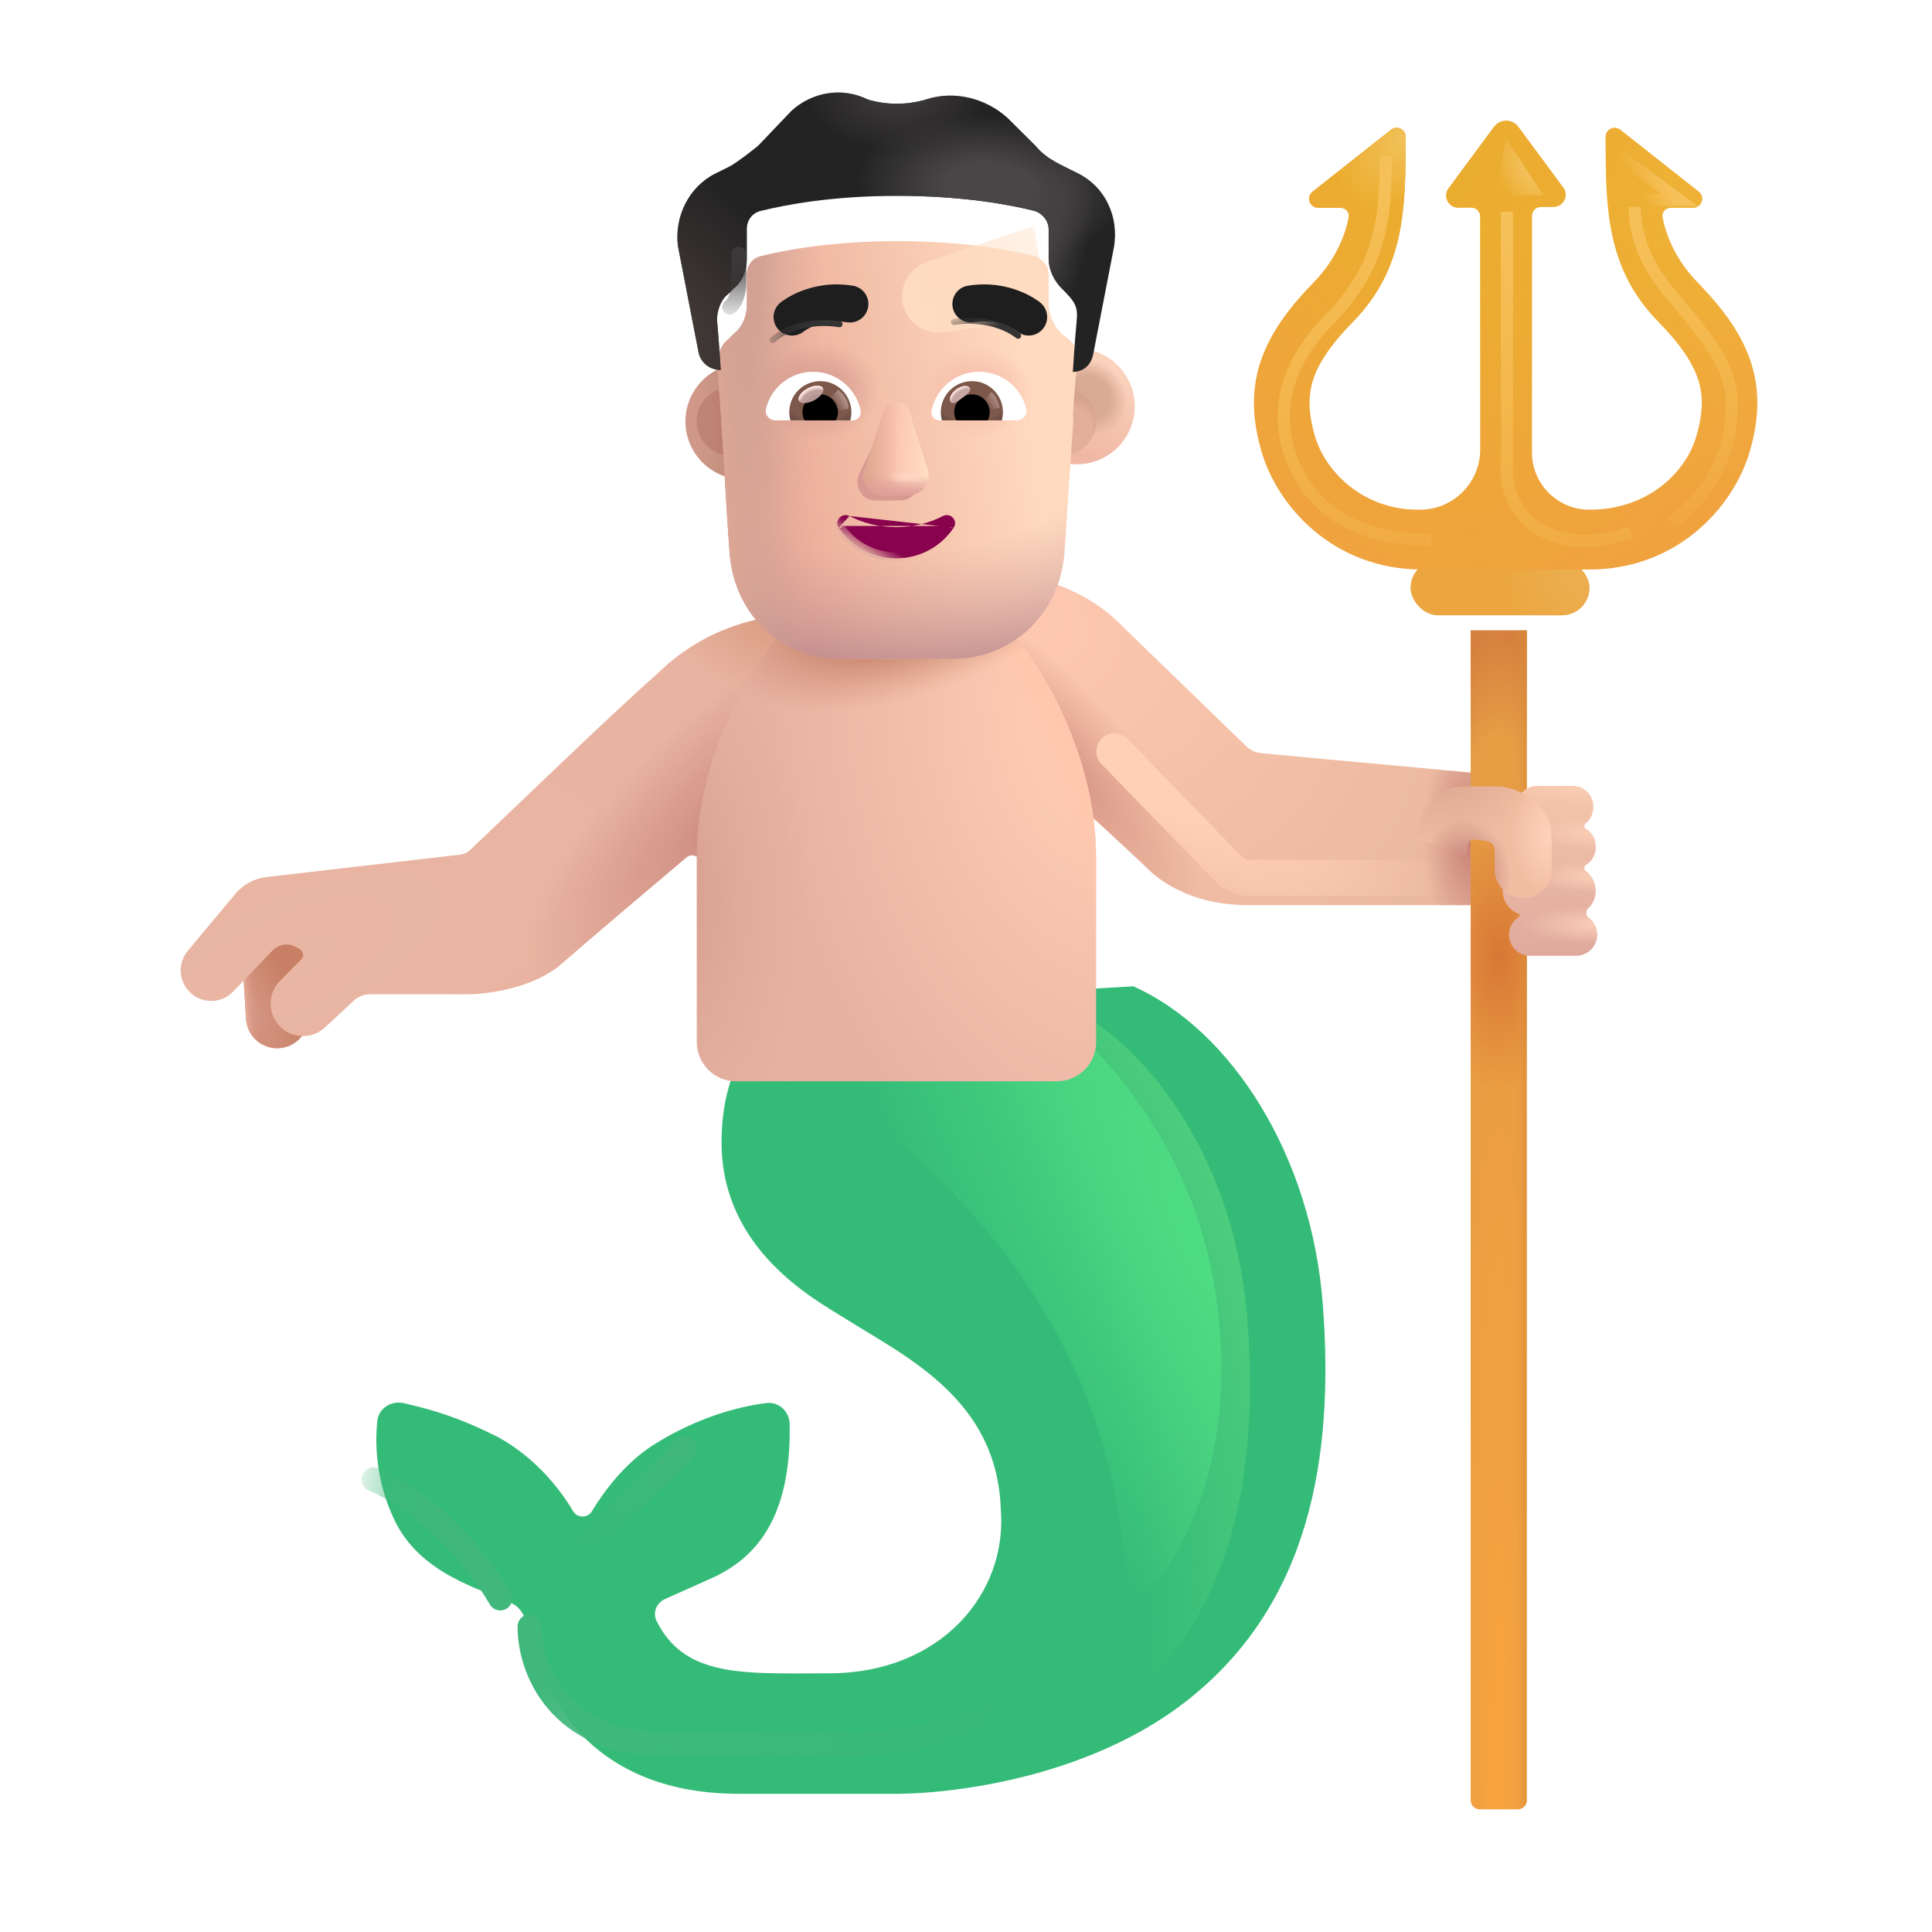 <svg width="32" height="32" viewBox="0 0 32 32" fill="none" xmlns="http://www.w3.org/2000/svg">
<g filter="url(#filter0_ii_4002_1304)">
<path d="M10.701 19.168C10.701 17.743 11.46 17.066 11.861 16.925L17.521 16.586C19.13 17.304 20.474 19.367 20.661 21.867C20.849 24.367 20.458 26.82 18.396 28.429C16.746 29.717 14.438 29.981 13.458 29.961H10.986C8.361 29.961 7.74 28.07 7.63 27.664C7.571 27.445 7.499 27.223 7.446 27.065C7.409 26.952 7.333 26.855 7.225 26.805C6.697 26.562 5.704 26.319 5.279 25.418C4.987 24.8 4.956 24.21 4.999 23.788C5.02 23.574 5.23 23.444 5.439 23.491C5.959 23.61 6.39 23.744 7.009 24.058C7.608 24.391 8.014 24.892 8.246 25.285C8.311 25.395 8.484 25.396 8.55 25.287C8.756 24.945 9.111 24.469 9.595 24.168C10.277 23.742 10.945 23.552 11.441 23.489C11.648 23.463 11.824 23.625 11.829 23.834C11.865 25.6 11.081 26.109 10.63 26.347C10.342 26.479 10.01 26.625 9.765 26.735C9.625 26.798 9.556 26.959 9.624 27.096C10.098 28.052 11.092 27.965 12.482 27.965C14.333 27.965 15.443 26.64 15.326 25.242C15.263 23.429 13.763 22.726 12.755 22.093C12.232 21.765 10.701 20.949 10.701 19.168Z" fill="#35BB78"/>
</g>
<path d="M10.701 19.168C10.701 17.743 11.46 17.066 11.861 16.925L17.521 16.586C19.13 17.304 20.474 19.367 20.661 21.867C20.849 24.367 20.458 26.82 18.396 28.429C16.746 29.717 14.438 29.981 13.458 29.961H10.986C8.361 29.961 7.74 28.07 7.63 27.664C7.571 27.445 7.499 27.223 7.446 27.065C7.409 26.952 7.333 26.855 7.225 26.805C6.697 26.562 5.704 26.319 5.279 25.418C4.987 24.8 4.956 24.21 4.999 23.788C5.02 23.574 5.23 23.444 5.439 23.491C5.959 23.61 6.39 23.744 7.009 24.058C7.608 24.391 8.014 24.892 8.246 25.285C8.311 25.395 8.484 25.396 8.55 25.287C8.756 24.945 9.111 24.469 9.595 24.168C10.277 23.742 10.945 23.552 11.441 23.489C11.648 23.463 11.824 23.625 11.829 23.834C11.865 25.6 11.081 26.109 10.63 26.347C10.342 26.479 10.01 26.625 9.765 26.735C9.625 26.798 9.556 26.959 9.624 27.096C10.098 28.052 11.092 27.965 12.482 27.965C14.333 27.965 15.443 26.64 15.326 25.242C15.263 23.429 13.763 22.726 12.755 22.093C12.232 21.765 10.701 20.949 10.701 19.168Z" fill="url(#paint0_radial_4002_1304)"/>
<g filter="url(#filter1_f_4002_1304)">
<path d="M18.661 26.742C18.661 21.398 14.739 18.773 13.427 17.742L16.677 16.289C17.802 16.809 19.712 18.646 20.13 21.398C20.614 24.586 19.203 26.325 18.661 26.742Z" fill="url(#paint1_radial_4002_1304)"/>
</g>
<g filter="url(#filter2_f_4002_1304)">
<path d="M8.773 26.94C8.766 27.59 9.209 28.889 11.039 28.889C12.869 28.889 13.92 28.889 14.216 28.889C15.226 28.875 17.533 28.372 18.685 26.474" stroke="url(#paint2_linear_4002_1304)" stroke-width="0.4" stroke-linecap="round"/>
</g>
<g filter="url(#filter3_f_4002_1304)">
<path d="M6.189 24.505C6.598 24.667 7.591 25.288 8.286 26.474" stroke="url(#paint3_linear_4002_1304)" stroke-width="0.4" stroke-linecap="round"/>
</g>
<g filter="url(#filter4_f_4002_1304)">
<path d="M11.336 23.986C11.028 24.339 10.203 25.087 9.451 25.818" stroke="url(#paint4_linear_4002_1304)" stroke-width="0.4" stroke-linecap="round"/>
</g>
<g filter="url(#filter5_ii_4002_1304)">
<path d="M20.646 13.364L18.464 11.25C17.785 10.64 17.003 10.546 16.55 10.414L17.496 14.004C17.714 14.188 18.449 14.851 19.081 15.457C19.66 15.945 20.335 15.992 20.691 15.992H25.003V13.867C24.577 13.807 22.052 13.588 20.883 13.474C20.794 13.465 20.71 13.426 20.646 13.364Z" fill="url(#paint5_radial_4002_1304)"/>
<path d="M20.646 13.364L18.464 11.25C17.785 10.64 17.003 10.546 16.55 10.414L17.496 14.004C17.714 14.188 18.449 14.851 19.081 15.457C19.66 15.945 20.335 15.992 20.691 15.992H25.003V13.867C24.577 13.807 22.052 13.588 20.883 13.474C20.794 13.465 20.71 13.426 20.646 13.364Z" fill="url(#paint6_radial_4002_1304)"/>
<path d="M20.646 13.364L18.464 11.25C17.785 10.64 17.003 10.546 16.55 10.414L17.496 14.004C17.714 14.188 18.449 14.851 19.081 15.457C19.66 15.945 20.335 15.992 20.691 15.992H25.003V13.867C24.577 13.807 22.052 13.588 20.883 13.474C20.794 13.465 20.71 13.426 20.646 13.364Z" fill="url(#paint7_radial_4002_1304)"/>
</g>
<path d="M24.359 10.441H25.288V29.818C25.288 29.901 25.221 29.968 25.138 29.968H24.509C24.426 29.968 24.359 29.901 24.359 29.818V10.441Z" fill="url(#paint8_radial_4002_1304)"/>
<path d="M24.359 10.441H25.288V29.818C25.288 29.901 25.221 29.968 25.138 29.968H24.509C24.426 29.968 24.359 29.901 24.359 29.818V10.441Z" fill="url(#paint9_radial_4002_1304)"/>
<path d="M24.359 10.441H25.288V29.818C25.288 29.901 25.221 29.968 25.138 29.968H24.509C24.426 29.968 24.359 29.901 24.359 29.818V10.441Z" fill="url(#paint10_radial_4002_1304)"/>
<path d="M24.359 10.441H25.288V29.818C25.288 29.901 25.221 29.968 25.138 29.968H24.509C24.426 29.968 24.359 29.901 24.359 29.818V10.441Z" fill="url(#paint11_linear_4002_1304)"/>
<g filter="url(#filter6_i_4002_1304)">
<rect x="23.363" y="9.533" width="2.963" height="0.908" rx="0.454" fill="#ECA63F"/>
<rect x="23.363" y="9.533" width="2.963" height="0.908" rx="0.454" fill="url(#paint12_radial_4002_1304)"/>
</g>
<g filter="url(#filter7_i_4002_1304)">
<path d="M24.646 2.201L23.893 3.22C23.796 3.353 23.891 3.541 24.056 3.539L24.266 3.537C24.35 3.537 24.418 3.604 24.418 3.687V7.543C24.418 8.095 23.97 8.543 23.418 8.543H23.386C22.484 8.543 21.848 7.918 21.676 7.315C21.571 6.945 21.564 6.67 21.643 6.409C21.725 6.139 21.918 5.83 22.313 5.426C23.175 4.544 23.178 3.539 23.183 2.406L23.183 2.367C23.183 2.242 23.038 2.172 22.94 2.249L21.64 3.274C21.528 3.362 21.59 3.542 21.732 3.542H22.101C22.187 3.542 22.255 3.613 22.239 3.697C22.191 3.965 22.039 4.39 21.655 4.783C21.209 5.239 20.906 5.672 20.763 6.141C20.617 6.621 20.654 7.085 20.791 7.566C21.055 8.492 21.992 9.533 23.452 9.533H26.224C27.684 9.533 28.622 8.492 28.885 7.566C29.022 7.085 29.06 6.621 28.914 6.141C28.771 5.672 28.467 5.239 28.022 4.783C27.638 4.39 27.486 3.965 27.437 3.697C27.422 3.613 27.49 3.542 27.575 3.542H27.944C28.087 3.542 28.149 3.362 28.037 3.274L26.737 2.249C26.638 2.172 26.494 2.242 26.494 2.367L26.494 2.406C26.498 3.539 26.502 4.544 27.364 5.426C27.759 5.83 27.951 6.139 28.034 6.409C28.113 6.67 28.105 6.945 28 7.315C27.829 7.918 27.202 8.543 26.224 8.543C25.699 8.543 25.273 8.117 25.273 7.591V3.678C25.273 3.595 25.339 3.528 25.421 3.528L25.634 3.526C25.797 3.524 25.89 3.338 25.793 3.207L25.048 2.201C24.948 2.066 24.746 2.066 24.646 2.201Z" fill="url(#paint13_radial_4002_1304)"/>
<path d="M24.646 2.201L23.893 3.22C23.796 3.353 23.891 3.541 24.056 3.539L24.266 3.537C24.35 3.537 24.418 3.604 24.418 3.687V7.543C24.418 8.095 23.97 8.543 23.418 8.543H23.386C22.484 8.543 21.848 7.918 21.676 7.315C21.571 6.945 21.564 6.67 21.643 6.409C21.725 6.139 21.918 5.83 22.313 5.426C23.175 4.544 23.178 3.539 23.183 2.406L23.183 2.367C23.183 2.242 23.038 2.172 22.94 2.249L21.64 3.274C21.528 3.362 21.59 3.542 21.732 3.542H22.101C22.187 3.542 22.255 3.613 22.239 3.697C22.191 3.965 22.039 4.39 21.655 4.783C21.209 5.239 20.906 5.672 20.763 6.141C20.617 6.621 20.654 7.085 20.791 7.566C21.055 8.492 21.992 9.533 23.452 9.533H26.224C27.684 9.533 28.622 8.492 28.885 7.566C29.022 7.085 29.06 6.621 28.914 6.141C28.771 5.672 28.467 5.239 28.022 4.783C27.638 4.39 27.486 3.965 27.437 3.697C27.422 3.613 27.49 3.542 27.575 3.542H27.944C28.087 3.542 28.149 3.362 28.037 3.274L26.737 2.249C26.638 2.172 26.494 2.242 26.494 2.367L26.494 2.406C26.498 3.539 26.502 4.544 27.364 5.426C27.759 5.83 27.951 6.139 28.034 6.409C28.113 6.67 28.105 6.945 28 7.315C27.829 7.918 27.202 8.543 26.224 8.543C25.699 8.543 25.273 8.117 25.273 7.591V3.678C25.273 3.595 25.339 3.528 25.421 3.528L25.634 3.526C25.797 3.524 25.89 3.338 25.793 3.207L25.048 2.201C24.948 2.066 24.746 2.066 24.646 2.201Z" fill="url(#paint14_radial_4002_1304)"/>
<path d="M24.646 2.201L23.893 3.22C23.796 3.353 23.891 3.541 24.056 3.539L24.266 3.537C24.35 3.537 24.418 3.604 24.418 3.687V7.543C24.418 8.095 23.97 8.543 23.418 8.543H23.386C22.484 8.543 21.848 7.918 21.676 7.315C21.571 6.945 21.564 6.67 21.643 6.409C21.725 6.139 21.918 5.83 22.313 5.426C23.175 4.544 23.178 3.539 23.183 2.406L23.183 2.367C23.183 2.242 23.038 2.172 22.94 2.249L21.64 3.274C21.528 3.362 21.59 3.542 21.732 3.542H22.101C22.187 3.542 22.255 3.613 22.239 3.697C22.191 3.965 22.039 4.39 21.655 4.783C21.209 5.239 20.906 5.672 20.763 6.141C20.617 6.621 20.654 7.085 20.791 7.566C21.055 8.492 21.992 9.533 23.452 9.533H26.224C27.684 9.533 28.622 8.492 28.885 7.566C29.022 7.085 29.06 6.621 28.914 6.141C28.771 5.672 28.467 5.239 28.022 4.783C27.638 4.39 27.486 3.965 27.437 3.697C27.422 3.613 27.49 3.542 27.575 3.542H27.944C28.087 3.542 28.149 3.362 28.037 3.274L26.737 2.249C26.638 2.172 26.494 2.242 26.494 2.367L26.494 2.406C26.498 3.539 26.502 4.544 27.364 5.426C27.759 5.83 27.951 6.139 28.034 6.409C28.113 6.67 28.105 6.945 28 7.315C27.829 7.918 27.202 8.543 26.224 8.543C25.699 8.543 25.273 8.117 25.273 7.591V3.678C25.273 3.595 25.339 3.528 25.421 3.528L25.634 3.526C25.797 3.524 25.89 3.338 25.793 3.207L25.048 2.201C24.948 2.066 24.746 2.066 24.646 2.201Z" fill="url(#paint15_radial_4002_1304)"/>
</g>
<g filter="url(#filter8_i_4002_1304)">
<path d="M25.256 13.218C25.07 13.218 24.918 13.37 24.918 13.556V13.575C24.918 13.703 24.99 13.815 25.096 13.872C25.113 13.881 25.113 13.912 25.096 13.921C24.99 13.978 24.918 14.09 24.918 14.218V14.237C24.918 14.366 24.991 14.479 25.098 14.535C25.105 14.539 25.102 14.55 25.095 14.55C24.871 14.55 24.69 14.732 24.69 14.956C24.69 15.129 24.799 15.277 24.952 15.335C24.971 15.342 24.974 15.376 24.957 15.387C24.859 15.449 24.794 15.558 24.794 15.682C24.794 15.875 24.95 16.031 25.143 16.031H25.905C26.098 16.031 26.254 15.875 26.254 15.682C26.254 15.563 26.195 15.458 26.104 15.395C26.07 15.371 26.064 15.286 26.094 15.258C26.178 15.184 26.23 15.076 26.23 14.956C26.23 14.819 26.163 14.698 26.059 14.625C26.033 14.606 26.037 14.544 26.064 14.528C26.164 14.469 26.23 14.361 26.23 14.237V14.218C26.23 14.093 26.163 13.984 26.062 13.926C26.036 13.911 26.033 13.861 26.057 13.844C26.138 13.782 26.19 13.684 26.19 13.575V13.556C26.19 13.37 26.039 13.218 25.852 13.218H25.256Z" fill="url(#paint16_linear_4002_1304)"/>
<path d="M25.256 13.218C25.07 13.218 24.918 13.37 24.918 13.556V13.575C24.918 13.703 24.99 13.815 25.096 13.872C25.113 13.881 25.113 13.912 25.096 13.921C24.99 13.978 24.918 14.09 24.918 14.218V14.237C24.918 14.366 24.991 14.479 25.098 14.535C25.105 14.539 25.102 14.55 25.095 14.55C24.871 14.55 24.69 14.732 24.69 14.956C24.69 15.129 24.799 15.277 24.952 15.335C24.971 15.342 24.974 15.376 24.957 15.387C24.859 15.449 24.794 15.558 24.794 15.682C24.794 15.875 24.95 16.031 25.143 16.031H25.905C26.098 16.031 26.254 15.875 26.254 15.682C26.254 15.563 26.195 15.458 26.104 15.395C26.07 15.371 26.064 15.286 26.094 15.258C26.178 15.184 26.23 15.076 26.23 14.956C26.23 14.819 26.163 14.698 26.059 14.625C26.033 14.606 26.037 14.544 26.064 14.528C26.164 14.469 26.23 14.361 26.23 14.237V14.218C26.23 14.093 26.163 13.984 26.062 13.926C26.036 13.911 26.033 13.861 26.057 13.844C26.138 13.782 26.19 13.684 26.19 13.575V13.556C26.19 13.37 26.039 13.218 25.852 13.218H25.256Z" fill="url(#paint17_radial_4002_1304)"/>
<path d="M25.256 13.218C25.07 13.218 24.918 13.37 24.918 13.556V13.575C24.918 13.703 24.99 13.815 25.096 13.872C25.113 13.881 25.113 13.912 25.096 13.921C24.99 13.978 24.918 14.09 24.918 14.218V14.237C24.918 14.366 24.991 14.479 25.098 14.535C25.105 14.539 25.102 14.55 25.095 14.55C24.871 14.55 24.69 14.732 24.69 14.956C24.69 15.129 24.799 15.277 24.952 15.335C24.971 15.342 24.974 15.376 24.957 15.387C24.859 15.449 24.794 15.558 24.794 15.682C24.794 15.875 24.95 16.031 25.143 16.031H25.905C26.098 16.031 26.254 15.875 26.254 15.682C26.254 15.563 26.195 15.458 26.104 15.395C26.07 15.371 26.064 15.286 26.094 15.258C26.178 15.184 26.23 15.076 26.23 14.956C26.23 14.819 26.163 14.698 26.059 14.625C26.033 14.606 26.037 14.544 26.064 14.528C26.164 14.469 26.23 14.361 26.23 14.237V14.218C26.23 14.093 26.163 13.984 26.062 13.926C26.036 13.911 26.033 13.861 26.057 13.844C26.138 13.782 26.19 13.684 26.19 13.575V13.556C26.19 13.37 26.039 13.218 25.852 13.218H25.256Z" fill="url(#paint18_radial_4002_1304)"/>
<path d="M25.256 13.218C25.07 13.218 24.918 13.37 24.918 13.556V13.575C24.918 13.703 24.99 13.815 25.096 13.872C25.113 13.881 25.113 13.912 25.096 13.921C24.99 13.978 24.918 14.09 24.918 14.218V14.237C24.918 14.366 24.991 14.479 25.098 14.535C25.105 14.539 25.102 14.55 25.095 14.55C24.871 14.55 24.69 14.732 24.69 14.956C24.69 15.129 24.799 15.277 24.952 15.335C24.971 15.342 24.974 15.376 24.957 15.387C24.859 15.449 24.794 15.558 24.794 15.682C24.794 15.875 24.95 16.031 25.143 16.031H25.905C26.098 16.031 26.254 15.875 26.254 15.682C26.254 15.563 26.195 15.458 26.104 15.395C26.07 15.371 26.064 15.286 26.094 15.258C26.178 15.184 26.23 15.076 26.23 14.956C26.23 14.819 26.163 14.698 26.059 14.625C26.033 14.606 26.037 14.544 26.064 14.528C26.164 14.469 26.23 14.361 26.23 14.237V14.218C26.23 14.093 26.163 13.984 26.062 13.926C26.036 13.911 26.033 13.861 26.057 13.844C26.138 13.782 26.19 13.684 26.19 13.575V13.556C26.19 13.37 26.039 13.218 25.852 13.218H25.256Z" fill="url(#paint19_radial_4002_1304)"/>
<path d="M25.256 13.218C25.07 13.218 24.918 13.37 24.918 13.556V13.575C24.918 13.703 24.99 13.815 25.096 13.872C25.113 13.881 25.113 13.912 25.096 13.921C24.99 13.978 24.918 14.09 24.918 14.218V14.237C24.918 14.366 24.991 14.479 25.098 14.535C25.105 14.539 25.102 14.55 25.095 14.55C24.871 14.55 24.69 14.732 24.69 14.956C24.69 15.129 24.799 15.277 24.952 15.335C24.971 15.342 24.974 15.376 24.957 15.387C24.859 15.449 24.794 15.558 24.794 15.682C24.794 15.875 24.95 16.031 25.143 16.031H25.905C26.098 16.031 26.254 15.875 26.254 15.682C26.254 15.563 26.195 15.458 26.104 15.395C26.07 15.371 26.064 15.286 26.094 15.258C26.178 15.184 26.23 15.076 26.23 14.956C26.23 14.819 26.163 14.698 26.059 14.625C26.033 14.606 26.037 14.544 26.064 14.528C26.164 14.469 26.23 14.361 26.23 14.237V14.218C26.23 14.093 26.163 13.984 26.062 13.926C26.036 13.911 26.033 13.861 26.057 13.844C26.138 13.782 26.19 13.684 26.19 13.575V13.556C26.19 13.37 26.039 13.218 25.852 13.218H25.256Z" fill="url(#paint20_radial_4002_1304)"/>
</g>
<path d="M24.808 13.027H24.308C23.777 13.027 23.529 13.409 23.421 13.89L24.269 14.156L24.311 13.979C24.322 13.929 24.37 13.896 24.421 13.903L24.621 13.93C24.699 13.941 24.757 14.008 24.757 14.086V14.402C24.757 14.663 24.969 14.875 25.23 14.875C25.491 14.875 25.702 14.663 25.702 14.402V13.949C25.702 13.691 25.675 13.488 25.398 13.257C25.176 13.073 24.912 13.027 24.808 13.027Z" fill="url(#paint21_linear_4002_1304)"/>
<path d="M24.808 13.027H24.308C23.777 13.027 23.529 13.409 23.421 13.89L24.269 14.156L24.311 13.979C24.322 13.929 24.37 13.896 24.421 13.903L24.621 13.93C24.699 13.941 24.757 14.008 24.757 14.086V14.402C24.757 14.663 24.969 14.875 25.23 14.875C25.491 14.875 25.702 14.663 25.702 14.402V13.949C25.702 13.691 25.675 13.488 25.398 13.257C25.176 13.073 24.912 13.027 24.808 13.027Z" fill="url(#paint22_radial_4002_1304)"/>
<path d="M24.808 13.027H24.308C23.777 13.027 23.529 13.409 23.421 13.89L24.269 14.156L24.311 13.979C24.322 13.929 24.37 13.896 24.421 13.903L24.621 13.93C24.699 13.941 24.757 14.008 24.757 14.086V14.402C24.757 14.663 24.969 14.875 25.23 14.875C25.491 14.875 25.702 14.663 25.702 14.402V13.949C25.702 13.691 25.675 13.488 25.398 13.257C25.176 13.073 24.912 13.027 24.808 13.027Z" fill="url(#paint23_radial_4002_1304)"/>
<path d="M24.808 13.027H24.308C23.777 13.027 23.529 13.409 23.421 13.89L24.269 14.156L24.311 13.979C24.322 13.929 24.37 13.896 24.421 13.903L24.621 13.93C24.699 13.941 24.757 14.008 24.757 14.086V14.402C24.757 14.663 24.969 14.875 25.23 14.875C25.491 14.875 25.702 14.663 25.702 14.402V13.949C25.702 13.691 25.675 13.488 25.398 13.257C25.176 13.073 24.912 13.027 24.808 13.027Z" fill="url(#paint24_radial_4002_1304)"/>
<path d="M4.022 16.009C4.004 15.723 4.222 15.478 4.507 15.461C4.792 15.444 5.037 15.661 5.055 15.946L5.107 16.815C5.124 17.1 4.907 17.346 4.622 17.363C4.337 17.38 4.092 17.163 4.074 16.878L4.022 16.009Z" fill="url(#paint25_radial_4002_1304)"/>
<path d="M4.022 16.009C4.004 15.723 4.222 15.478 4.507 15.461C4.792 15.444 5.037 15.661 5.055 15.946L5.107 16.815C5.124 17.1 4.907 17.346 4.622 17.363C4.337 17.38 4.092 17.163 4.074 16.878L4.022 16.009Z" fill="url(#paint26_linear_4002_1304)"/>
<g filter="url(#filter9_i_4002_1304)">
<path d="M10.933 11.367C11.708 10.617 12.679 10.442 13.046 10.453V14.507H11.624C11.512 14.376 11.406 14.416 11.367 14.453C10.864 14.877 9.746 15.825 9.296 16.218C8.846 16.612 8.088 16.716 7.765 16.718H6.13C6.028 16.718 5.931 16.757 5.857 16.826L5.385 17.266C5.182 17.456 4.868 17.459 4.661 17.274C4.433 17.069 4.422 16.715 4.637 16.497L4.995 16.134C5.043 16.086 5.031 16.006 4.973 15.973L4.905 15.935C4.777 15.863 4.616 15.887 4.514 15.993L3.864 16.672C3.697 16.847 3.431 16.879 3.227 16.75C2.97 16.586 2.915 16.233 3.11 15.999L3.898 15.055C4.028 14.899 4.214 14.799 4.416 14.776L7.619 14.406C7.683 14.398 7.744 14.37 7.791 14.325C8.549 13.606 10.075 12.127 10.933 11.367Z" fill="url(#paint27_radial_4002_1304)"/>
<path d="M10.933 11.367C11.708 10.617 12.679 10.442 13.046 10.453V14.507H11.624C11.512 14.376 11.406 14.416 11.367 14.453C10.864 14.877 9.746 15.825 9.296 16.218C8.846 16.612 8.088 16.716 7.765 16.718H6.13C6.028 16.718 5.931 16.757 5.857 16.826L5.385 17.266C5.182 17.456 4.868 17.459 4.661 17.274C4.433 17.069 4.422 16.715 4.637 16.497L4.995 16.134C5.043 16.086 5.031 16.006 4.973 15.973L4.905 15.935C4.777 15.863 4.616 15.887 4.514 15.993L3.864 16.672C3.697 16.847 3.431 16.879 3.227 16.75C2.97 16.586 2.915 16.233 3.11 15.999L3.898 15.055C4.028 14.899 4.214 14.799 4.416 14.776L7.619 14.406C7.683 14.398 7.744 14.37 7.791 14.325C8.549 13.606 10.075 12.127 10.933 11.367Z" fill="url(#paint28_radial_4002_1304)"/>
<path d="M10.933 11.367C11.708 10.617 12.679 10.442 13.046 10.453V14.507H11.624C11.512 14.376 11.406 14.416 11.367 14.453C10.864 14.877 9.746 15.825 9.296 16.218C8.846 16.612 8.088 16.716 7.765 16.718H6.13C6.028 16.718 5.931 16.757 5.857 16.826L5.385 17.266C5.182 17.456 4.868 17.459 4.661 17.274C4.433 17.069 4.422 16.715 4.637 16.497L4.995 16.134C5.043 16.086 5.031 16.006 4.973 15.973L4.905 15.935C4.777 15.863 4.616 15.887 4.514 15.993L3.864 16.672C3.697 16.847 3.431 16.879 3.227 16.75C2.97 16.586 2.915 16.233 3.11 15.999L3.898 15.055C4.028 14.899 4.214 14.799 4.416 14.776L7.619 14.406C7.683 14.398 7.744 14.37 7.791 14.325C8.549 13.606 10.075 12.127 10.933 11.367Z" fill="url(#paint29_radial_4002_1304)"/>
</g>
<path d="M12.966 10.445C12.491 10.973 11.542 12.465 11.542 14.209V17.26C11.542 17.619 11.833 17.91 12.192 17.91H17.506C17.864 17.91 18.155 17.619 18.155 17.26V14.209C18.155 12.465 17.206 10.973 16.732 10.445H12.966Z" fill="url(#paint30_radial_4002_1304)"/>
<path d="M12.966 10.445C12.491 10.973 11.542 12.465 11.542 14.209V17.26C11.542 17.619 11.833 17.91 12.192 17.91H17.506C17.864 17.91 18.155 17.619 18.155 17.26V14.209C18.155 12.465 17.206 10.973 16.732 10.445H12.966Z" fill="url(#paint31_radial_4002_1304)"/>
<path d="M12.966 10.445C12.491 10.973 11.542 12.465 11.542 14.209V17.26C11.542 17.619 11.833 17.91 12.192 17.91H17.506C17.864 17.91 18.155 17.619 18.155 17.26V14.209C18.155 12.465 17.206 10.973 16.732 10.445H12.966Z" fill="url(#paint32_radial_4002_1304)"/>
<path d="M12.966 10.445C12.491 10.973 11.542 12.465 11.542 14.209V17.26C11.542 17.619 11.833 17.91 12.192 17.91H17.506C17.864 17.91 18.155 17.619 18.155 17.26V14.209C18.155 12.465 17.206 10.973 16.732 10.445H12.966Z" fill="url(#paint33_radial_4002_1304)"/>
<g filter="url(#filter10_f_4002_1304)">
<path d="M27.077 3.429C27.077 3.812 27.195 4.312 27.679 4.882C28.348 5.67 28.687 6.101 28.687 6.726C28.687 7.125 28.569 8.031 27.679 8.656" stroke="url(#paint34_linear_4002_1304)" stroke-width="0.2"/>
</g>
<g filter="url(#filter11_f_4002_1304)">
<path d="M26.827 2.593L27.82 3.312H27.101" stroke="url(#paint35_linear_4002_1304)" stroke-width="0.2"/>
</g>
<g filter="url(#filter12_f_4002_1304)">
<path d="M25.562 3.234L24.945 2.289L24.772 3.234H25.562Z" fill="url(#paint36_radial_4002_1304)"/>
</g>
<g filter="url(#filter13_f_4002_1304)">
<path d="M24.96 3.507V7.726C24.934 7.94 25.01 8.525 25.585 8.812C26.16 9.1 26.796 8.89 27.007 8.812" stroke="url(#paint37_linear_4002_1304)" stroke-width="0.2"/>
</g>
<g filter="url(#filter14_f_4002_1304)">
<path d="M22.953 2.586C22.953 3.57 22.895 4.404 22.007 5.304C20.898 6.429 21.321 7.449 21.445 7.726C21.671 8.234 22.257 8.945 23.71 8.945" stroke="url(#paint38_linear_4002_1304)" stroke-width="0.2"/>
</g>
<g filter="url(#filter15_f_4002_1304)">
<path d="M18.458 12.445L20.342 14.387C20.436 14.484 20.565 14.539 20.701 14.539H23.958" stroke="url(#paint39_radial_4002_1304)" stroke-width="0.6" stroke-linecap="round"/>
</g>
<g filter="url(#filter16_i_4002_1304)">
<circle cx="12.113" cy="6.98" r="0.96" fill="url(#paint40_radial_4002_1304)"/>
</g>
<g filter="url(#filter17_f_4002_1304)">
<circle cx="12.112" cy="6.98" r="0.572" fill="url(#paint41_linear_4002_1304)"/>
</g>
<g filter="url(#filter18_i_4002_1304)">
<circle cx="17.585" cy="6.98" r="0.96" fill="url(#paint42_linear_4002_1304)"/>
<circle cx="17.585" cy="6.98" r="0.96" fill="url(#paint43_radial_4002_1304)"/>
</g>
<g filter="url(#filter19_f_4002_1304)">
<circle cx="17.585" cy="6.98" r="0.572" fill="#E4AF9A"/>
<circle cx="17.585" cy="6.98" r="0.572" fill="url(#paint44_radial_4002_1304)"/>
<circle cx="17.585" cy="6.98" r="0.572" fill="url(#paint45_radial_4002_1304)"/>
</g>
<g filter="url(#filter20_i_4002_1304)">
<path d="M11.877 5.8C11.877 5.646 11.938 5.462 12.062 5.37L12.154 5.278C12.309 5.155 12.37 4.971 12.37 4.787V4.296C12.37 4.143 12.463 4.02 12.617 3.989C12.987 3.897 13.759 3.744 14.87 3.744C15.981 3.744 16.752 3.897 17.122 3.989C17.246 4.02 17.369 4.143 17.369 4.296V4.787C17.369 4.971 17.462 5.155 17.585 5.278C17.874 5.481 17.856 5.592 17.832 5.83C17.801 6.137 17.77 6.659 17.77 6.659C17.774 6.659 17.777 6.659 17.781 6.659L17.628 8.936C17.536 9.954 16.735 10.664 15.781 10.664H13.934C12.949 10.664 12.18 9.954 12.087 8.936C12.007 7.891 11.972 6.843 11.877 5.8Z" fill="url(#paint46_linear_4002_1304)"/>
<path d="M11.877 5.8C11.877 5.646 11.938 5.462 12.062 5.37L12.154 5.278C12.309 5.155 12.37 4.971 12.37 4.787V4.296C12.37 4.143 12.463 4.02 12.617 3.989C12.987 3.897 13.759 3.744 14.87 3.744C15.981 3.744 16.752 3.897 17.122 3.989C17.246 4.02 17.369 4.143 17.369 4.296V4.787C17.369 4.971 17.462 5.155 17.585 5.278C17.874 5.481 17.856 5.592 17.832 5.83C17.801 6.137 17.77 6.659 17.77 6.659C17.774 6.659 17.777 6.659 17.781 6.659L17.628 8.936C17.536 9.954 16.735 10.664 15.781 10.664H13.934C12.949 10.664 12.18 9.954 12.087 8.936C12.007 7.891 11.972 6.843 11.877 5.8Z" fill="url(#paint47_radial_4002_1304)"/>
<path d="M11.877 5.8C11.877 5.646 11.938 5.462 12.062 5.37L12.154 5.278C12.309 5.155 12.37 4.971 12.37 4.787V4.296C12.37 4.143 12.463 4.02 12.617 3.989C12.987 3.897 13.759 3.744 14.87 3.744C15.981 3.744 16.752 3.897 17.122 3.989C17.246 4.02 17.369 4.143 17.369 4.296V4.787C17.369 4.971 17.462 5.155 17.585 5.278C17.874 5.481 17.856 5.592 17.832 5.83C17.801 6.137 17.77 6.659 17.77 6.659C17.774 6.659 17.777 6.659 17.781 6.659L17.628 8.936C17.536 9.954 16.735 10.664 15.781 10.664H13.934C12.949 10.664 12.18 9.954 12.087 8.936C12.007 7.891 11.972 6.843 11.877 5.8Z" fill="url(#paint48_linear_4002_1304)"/>
<path d="M11.877 5.8C11.877 5.646 11.938 5.462 12.062 5.37L12.154 5.278C12.309 5.155 12.37 4.971 12.37 4.787V4.296C12.37 4.143 12.463 4.02 12.617 3.989C12.987 3.897 13.759 3.744 14.87 3.744C15.981 3.744 16.752 3.897 17.122 3.989C17.246 4.02 17.369 4.143 17.369 4.296V4.787C17.369 4.971 17.462 5.155 17.585 5.278C17.874 5.481 17.856 5.592 17.832 5.83C17.801 6.137 17.77 6.659 17.77 6.659C17.774 6.659 17.777 6.659 17.781 6.659L17.628 8.936C17.536 9.954 16.735 10.664 15.781 10.664H13.934C12.949 10.664 12.18 9.954 12.087 8.936C12.007 7.891 11.972 6.843 11.877 5.8Z" fill="url(#paint49_linear_4002_1304)"/>
<path d="M11.877 5.8C11.877 5.646 11.938 5.462 12.062 5.37L12.154 5.278C12.309 5.155 12.37 4.971 12.37 4.787V4.296C12.37 4.143 12.463 4.02 12.617 3.989C12.987 3.897 13.759 3.744 14.87 3.744C15.981 3.744 16.752 3.897 17.122 3.989C17.246 4.02 17.369 4.143 17.369 4.296V4.787C17.369 4.971 17.462 5.155 17.585 5.278C17.874 5.481 17.856 5.592 17.832 5.83C17.801 6.137 17.77 6.659 17.77 6.659C17.774 6.659 17.777 6.659 17.781 6.659L17.628 8.936C17.536 9.954 16.735 10.664 15.781 10.664H13.934C12.949 10.664 12.18 9.954 12.087 8.936C12.007 7.891 11.972 6.843 11.877 5.8Z" fill="url(#paint50_radial_4002_1304)"/>
<path d="M11.877 5.8C11.877 5.646 11.938 5.462 12.062 5.37L12.154 5.278C12.309 5.155 12.37 4.971 12.37 4.787V4.296C12.37 4.143 12.463 4.02 12.617 3.989C12.987 3.897 13.759 3.744 14.87 3.744C15.981 3.744 16.752 3.897 17.122 3.989C17.246 4.02 17.369 4.143 17.369 4.296V4.787C17.369 4.971 17.462 5.155 17.585 5.278C17.874 5.481 17.856 5.592 17.832 5.83C17.801 6.137 17.77 6.659 17.77 6.659C17.774 6.659 17.777 6.659 17.781 6.659L17.628 8.936C17.536 9.954 16.735 10.664 15.781 10.664H13.934C12.949 10.664 12.18 9.954 12.087 8.936C12.007 7.891 11.972 6.843 11.877 5.8Z" fill="url(#paint51_radial_4002_1304)"/>
</g>
<g filter="url(#filter21_f_4002_1304)">
<path d="M17.124 3.744L15.354 4.334C15.052 4.435 14.881 4.752 14.962 5.059C15.039 5.353 15.323 5.543 15.624 5.503L17.384 5.267L17.124 3.744Z" fill="url(#paint52_linear_4002_1304)"/>
</g>
<g filter="url(#filter22_i_4002_1304)">
<path d="M17.616 3.253L17.863 3.376C18.295 3.591 18.542 4.082 18.449 4.603L18.11 6.352C18.079 6.533 17.96 6.654 17.781 6.659C17.777 6.659 17.774 6.659 17.77 6.659C17.77 6.659 17.801 6.137 17.832 5.831C17.857 5.581 17.814 5.505 17.585 5.278C17.462 5.156 17.369 4.971 17.369 4.787V4.296C17.369 4.143 17.246 4.02 17.122 3.99C16.752 3.898 15.981 3.744 14.87 3.744C13.759 3.744 12.987 3.898 12.617 3.99C12.463 4.02 12.37 4.143 12.37 4.296V4.787C12.37 4.971 12.308 5.156 12.154 5.278L12.062 5.37C11.938 5.462 11.876 5.646 11.876 5.8C11.907 6.137 11.938 6.628 11.938 6.628C11.929 6.628 11.919 6.628 11.91 6.627C11.738 6.616 11.597 6.496 11.568 6.322L11.228 4.573C11.167 4.082 11.414 3.591 11.845 3.376L12.092 3.253C12.247 3.161 12.401 3.038 12.555 2.916L13.111 2.333C13.45 2.026 13.944 1.934 14.376 2.149C14.684 2.241 15.024 2.241 15.333 2.149C15.795 1.995 16.32 2.118 16.69 2.455L17.153 2.916C17.277 3.069 17.431 3.161 17.616 3.253Z" fill="#242324"/>
<path d="M17.616 3.253L17.863 3.376C18.295 3.591 18.542 4.082 18.449 4.603L18.11 6.352C18.079 6.533 17.96 6.654 17.781 6.659C17.777 6.659 17.774 6.659 17.77 6.659C17.77 6.659 17.801 6.137 17.832 5.831C17.857 5.581 17.814 5.505 17.585 5.278C17.462 5.156 17.369 4.971 17.369 4.787V4.296C17.369 4.143 17.246 4.02 17.122 3.99C16.752 3.898 15.981 3.744 14.87 3.744C13.759 3.744 12.987 3.898 12.617 3.99C12.463 4.02 12.37 4.143 12.37 4.296V4.787C12.37 4.971 12.308 5.156 12.154 5.278L12.062 5.37C11.938 5.462 11.876 5.646 11.876 5.8C11.907 6.137 11.938 6.628 11.938 6.628C11.929 6.628 11.919 6.628 11.91 6.627C11.738 6.616 11.597 6.496 11.568 6.322L11.228 4.573C11.167 4.082 11.414 3.591 11.845 3.376L12.092 3.253C12.247 3.161 12.401 3.038 12.555 2.916L13.111 2.333C13.45 2.026 13.944 1.934 14.376 2.149C14.684 2.241 15.024 2.241 15.333 2.149C15.795 1.995 16.32 2.118 16.69 2.455L17.153 2.916C17.277 3.069 17.431 3.161 17.616 3.253Z" fill="url(#paint53_radial_4002_1304)"/>
<path d="M17.616 3.253L17.863 3.376C18.295 3.591 18.542 4.082 18.449 4.603L18.11 6.352C18.079 6.533 17.96 6.654 17.781 6.659C17.777 6.659 17.774 6.659 17.77 6.659C17.77 6.659 17.801 6.137 17.832 5.831C17.857 5.581 17.814 5.505 17.585 5.278C17.462 5.156 17.369 4.971 17.369 4.787V4.296C17.369 4.143 17.246 4.02 17.122 3.99C16.752 3.898 15.981 3.744 14.87 3.744C13.759 3.744 12.987 3.898 12.617 3.99C12.463 4.02 12.37 4.143 12.37 4.296V4.787C12.37 4.971 12.308 5.156 12.154 5.278L12.062 5.37C11.938 5.462 11.876 5.646 11.876 5.8C11.907 6.137 11.938 6.628 11.938 6.628C11.929 6.628 11.919 6.628 11.91 6.627C11.738 6.616 11.597 6.496 11.568 6.322L11.228 4.573C11.167 4.082 11.414 3.591 11.845 3.376L12.092 3.253C12.247 3.161 12.401 3.038 12.555 2.916L13.111 2.333C13.45 2.026 13.944 1.934 14.376 2.149C14.684 2.241 15.024 2.241 15.333 2.149C15.795 1.995 16.32 2.118 16.69 2.455L17.153 2.916C17.277 3.069 17.431 3.161 17.616 3.253Z" fill="url(#paint54_radial_4002_1304)"/>
<path d="M17.616 3.253L17.863 3.376C18.295 3.591 18.542 4.082 18.449 4.603L18.11 6.352C18.079 6.533 17.96 6.654 17.781 6.659C17.777 6.659 17.774 6.659 17.77 6.659C17.77 6.659 17.801 6.137 17.832 5.831C17.857 5.581 17.814 5.505 17.585 5.278C17.462 5.156 17.369 4.971 17.369 4.787V4.296C17.369 4.143 17.246 4.02 17.122 3.99C16.752 3.898 15.981 3.744 14.87 3.744C13.759 3.744 12.987 3.898 12.617 3.99C12.463 4.02 12.37 4.143 12.37 4.296V4.787C12.37 4.971 12.308 5.156 12.154 5.278L12.062 5.37C11.938 5.462 11.876 5.646 11.876 5.8C11.907 6.137 11.938 6.628 11.938 6.628C11.929 6.628 11.919 6.628 11.91 6.627C11.738 6.616 11.597 6.496 11.568 6.322L11.228 4.573C11.167 4.082 11.414 3.591 11.845 3.376L12.092 3.253C12.247 3.161 12.401 3.038 12.555 2.916L13.111 2.333C13.45 2.026 13.944 1.934 14.376 2.149C14.684 2.241 15.024 2.241 15.333 2.149C15.795 1.995 16.32 2.118 16.69 2.455L17.153 2.916C17.277 3.069 17.431 3.161 17.616 3.253Z" fill="url(#paint55_radial_4002_1304)"/>
<path d="M17.616 3.253L17.863 3.376C18.295 3.591 18.542 4.082 18.449 4.603L18.11 6.352C18.079 6.533 17.96 6.654 17.781 6.659C17.777 6.659 17.774 6.659 17.77 6.659C17.77 6.659 17.801 6.137 17.832 5.831C17.857 5.581 17.814 5.505 17.585 5.278C17.462 5.156 17.369 4.971 17.369 4.787V4.296C17.369 4.143 17.246 4.02 17.122 3.99C16.752 3.898 15.981 3.744 14.87 3.744C13.759 3.744 12.987 3.898 12.617 3.99C12.463 4.02 12.37 4.143 12.37 4.296V4.787C12.37 4.971 12.308 5.156 12.154 5.278L12.062 5.37C11.938 5.462 11.876 5.646 11.876 5.8C11.907 6.137 11.938 6.628 11.938 6.628C11.929 6.628 11.919 6.628 11.91 6.627C11.738 6.616 11.597 6.496 11.568 6.322L11.228 4.573C11.167 4.082 11.414 3.591 11.845 3.376L12.092 3.253C12.247 3.161 12.401 3.038 12.555 2.916L13.111 2.333C13.45 2.026 13.944 1.934 14.376 2.149C14.684 2.241 15.024 2.241 15.333 2.149C15.795 1.995 16.32 2.118 16.69 2.455L17.153 2.916C17.277 3.069 17.431 3.161 17.616 3.253Z" fill="url(#paint56_radial_4002_1304)"/>
</g>
<g filter="url(#filter23_f_4002_1304)">
<path d="M14.685 6.909L14.214 7.887C14.155 8.088 14.296 8.289 14.494 8.289H14.918C15.117 8.289 15.258 8.085 15.199 7.887L14.913 6.909C14.851 6.693 14.75 6.693 14.685 6.909Z" fill="#D89992"/>
</g>
<g filter="url(#filter24_f_4002_1304)">
<path d="M14.624 6.816L14.318 7.793C14.256 7.995 14.406 8.196 14.618 8.196H15.07C15.282 8.196 15.432 7.991 15.369 7.793L15.064 6.816C14.998 6.599 14.693 6.599 14.624 6.816Z" fill="#FBC4B1"/>
<path d="M14.624 6.816L14.318 7.793C14.256 7.995 14.406 8.196 14.618 8.196H15.07C15.282 8.196 15.432 7.991 15.369 7.793L15.064 6.816C14.998 6.599 14.693 6.599 14.624 6.816Z" fill="url(#paint57_linear_4002_1304)"/>
<path d="M14.624 6.816L14.318 7.793C14.256 7.995 14.406 8.196 14.618 8.196H15.07C15.282 8.196 15.432 7.991 15.369 7.793L15.064 6.816C14.998 6.599 14.693 6.599 14.624 6.816Z" fill="url(#paint58_linear_4002_1304)"/>
<path d="M14.624 6.816L14.318 7.793C14.256 7.995 14.406 8.196 14.618 8.196H15.07C15.282 8.196 15.432 7.991 15.369 7.793L15.064 6.816C14.998 6.599 14.693 6.599 14.624 6.816Z" fill="url(#paint59_linear_4002_1304)"/>
<path d="M14.624 6.816L14.318 7.793C14.256 7.995 14.406 8.196 14.618 8.196H15.07C15.282 8.196 15.432 7.991 15.369 7.793L15.064 6.816C14.998 6.599 14.693 6.599 14.624 6.816Z" fill="url(#paint60_radial_4002_1304)"/>
</g>
<path d="M14.07 8.547L14.07 8.547C14.293 8.664 14.56 8.731 14.844 8.731C15.131 8.731 15.394 8.664 15.618 8.547L15.618 8.547L15.618 8.547C15.679 8.516 15.743 8.534 15.782 8.574C15.821 8.615 15.836 8.68 15.796 8.739M14.07 8.547L15.755 8.712M14.07 8.547L14.07 8.547C14.008 8.516 13.944 8.535 13.906 8.575C13.867 8.616 13.852 8.682 13.892 8.74M14.07 8.547L13.933 8.712M15.796 8.739C15.796 8.74 15.796 8.74 15.796 8.74L15.755 8.712M15.796 8.739C15.796 8.739 15.796 8.739 15.796 8.739L15.755 8.712M15.796 8.739C15.595 9.045 15.244 9.248 14.844 9.248C14.444 9.248 14.094 9.045 13.892 8.74M15.755 8.712C15.562 9.004 15.226 9.198 14.844 9.198C14.462 9.198 14.126 9.004 13.933 8.712M13.892 8.74C13.892 8.74 13.892 8.74 13.892 8.74L13.933 8.712M13.892 8.74C13.892 8.74 13.892 8.74 13.892 8.739L13.933 8.712" fill="#88024E" stroke="url(#paint61_linear_4002_1304)" stroke-width="0.1"/>
<g filter="url(#filter25_i_4002_1304)">
<path d="M16.984 5.415L16.983 5.414L16.982 5.414L16.98 5.411L16.973 5.406C16.967 5.402 16.96 5.396 16.952 5.39C16.935 5.378 16.912 5.362 16.884 5.344C16.826 5.308 16.745 5.263 16.642 5.223C16.436 5.141 16.141 5.075 15.783 5.132C15.616 5.158 15.502 5.315 15.528 5.483C15.554 5.65 15.712 5.765 15.879 5.738C16.108 5.702 16.291 5.744 16.416 5.794C16.479 5.819 16.527 5.845 16.558 5.864C16.573 5.874 16.583 5.881 16.589 5.886C16.591 5.887 16.593 5.889 16.594 5.889C16.724 5.995 16.916 5.977 17.023 5.848C17.132 5.717 17.114 5.524 16.984 5.415Z" fill="#1E1E1E"/>
</g>
<g filter="url(#filter26_i_4002_1304)">
<path d="M12.673 5.415L12.673 5.415L12.674 5.414L12.675 5.414L12.678 5.411L12.684 5.406C12.69 5.402 12.697 5.396 12.705 5.39C12.722 5.378 12.745 5.362 12.774 5.344C12.831 5.308 12.912 5.263 13.015 5.223C13.222 5.141 13.517 5.075 13.874 5.132C14.041 5.158 14.156 5.315 14.129 5.483C14.103 5.65 13.945 5.765 13.778 5.738C13.549 5.702 13.366 5.744 13.241 5.794C13.178 5.819 13.13 5.845 13.1 5.864C13.084 5.874 13.074 5.881 13.068 5.886C13.066 5.887 13.064 5.889 13.063 5.889C12.933 5.995 12.742 5.977 12.634 5.848C12.525 5.717 12.543 5.524 12.673 5.415Z" fill="#1E1E1E"/>
</g>
<path d="M16.218 6.157C16.593 6.157 16.911 6.416 16.997 6.766C17.023 6.866 16.946 6.962 16.843 6.962H15.56C15.478 6.962 15.413 6.887 15.429 6.805C15.501 6.437 15.826 6.157 16.218 6.157Z" fill="white"/>
<path d="M16.099 6.313C16.383 6.313 16.612 6.544 16.612 6.826C16.612 6.873 16.605 6.92 16.593 6.962H15.602C15.59 6.917 15.583 6.873 15.583 6.826C15.583 6.544 15.814 6.313 16.099 6.313Z" fill="url(#paint62_radial_4002_1304)"/>
<path d="M15.805 6.826C15.805 6.663 15.935 6.532 16.099 6.532C16.262 6.532 16.393 6.663 16.393 6.826C16.393 6.875 16.381 6.922 16.36 6.962H15.84C15.816 6.922 15.805 6.875 15.805 6.826Z" fill="black"/>
<g filter="url(#filter27_f_4002_1304)">
<path d="M16.061 6.422C16.098 6.471 16.021 6.53 15.934 6.595C15.847 6.66 15.783 6.706 15.746 6.657C15.71 6.608 15.75 6.516 15.837 6.451C15.924 6.386 16.024 6.373 16.061 6.422Z" fill="#C7A7A3"/>
<path d="M16.061 6.422C16.098 6.471 16.021 6.53 15.934 6.595C15.847 6.66 15.783 6.706 15.746 6.657C15.71 6.608 15.75 6.516 15.837 6.451C15.924 6.386 16.024 6.373 16.061 6.422Z" fill="url(#paint63_radial_4002_1304)"/>
</g>
<g filter="url(#filter28_f_4002_1304)">
<path d="M16.556 6.759C16.537 6.626 16.459 6.526 16.423 6.493L16.273 6.657L16.341 6.788L16.556 6.759Z" fill="url(#paint64_linear_4002_1304)"/>
</g>
<path d="M13.467 6.157C13.091 6.157 12.774 6.416 12.688 6.766C12.662 6.866 12.739 6.962 12.842 6.962H14.125C14.207 6.962 14.272 6.887 14.256 6.805C14.184 6.437 13.857 6.157 13.467 6.157Z" fill="white"/>
<path d="M13.586 6.313C13.302 6.313 13.073 6.544 13.073 6.826C13.073 6.873 13.08 6.92 13.092 6.962H14.083C14.095 6.917 14.102 6.873 14.102 6.826C14.1 6.544 13.871 6.313 13.586 6.313Z" fill="url(#paint65_radial_4002_1304)"/>
<path d="M13.88 6.826C13.88 6.663 13.75 6.532 13.586 6.532C13.423 6.532 13.292 6.663 13.292 6.826C13.292 6.875 13.304 6.922 13.325 6.962H13.845C13.866 6.922 13.88 6.875 13.88 6.826Z" fill="black"/>
<g filter="url(#filter29_f_4002_1304)">
<path d="M14.055 6.766C14.055 6.6 13.92 6.49 13.884 6.456L13.718 6.617L13.82 6.824L14.055 6.766Z" fill="url(#paint66_linear_4002_1304)"/>
</g>
<g filter="url(#filter30_f_4002_1304)">
<ellipse cx="13.431" cy="6.532" rx="0.224" ry="0.113" transform="rotate(-27.914 13.431 6.532)" fill="#C7A7A3" fill-opacity="0.9"/>
<ellipse cx="13.431" cy="6.532" rx="0.224" ry="0.113" transform="rotate(-27.914 13.431 6.532)" fill="url(#paint67_radial_4002_1304)"/>
</g>
<g filter="url(#filter31_f_4002_1304)">
<path d="M15.799 5.332C16.047 5.288 16.529 5.301 16.863 5.561" stroke="url(#paint68_linear_4002_1304)" stroke-width="0.1" stroke-linecap="round"/>
</g>
<g filter="url(#filter32_f_4002_1304)">
<path d="M12.796 5.63C12.985 5.464 13.396 5.289 13.905 5.37" stroke="url(#paint69_linear_4002_1304)" stroke-width="0.1" stroke-linecap="round"/>
</g>
<g filter="url(#filter33_f_4002_1304)">
<path d="M12.236 4.212V4.728C12.232 4.814 12.196 5.005 12.088 5.086" stroke="url(#paint70_linear_4002_1304)" stroke-width="0.25" stroke-linecap="round"/>
</g>
<defs>
<filter id="filter0_ii_4002_1304" x="4.983" y="16.336" width="16.97" height="13.626" filterUnits="userSpaceOnUse" color-interpolation-filters="sRGB">
<feFlood flood-opacity="0" result="BackgroundImageFix"/>
<feBlend mode="normal" in="SourceGraphic" in2="BackgroundImageFix" result="shape"/>
<feColorMatrix in="SourceAlpha" type="matrix" values="0 0 0 0 0 0 0 0 0 0 0 0 0 0 0 0 0 0 127 0" result="hardAlpha"/>
<feOffset dx="1.25"/>
<feGaussianBlur stdDeviation="1.25"/>
<feComposite in2="hardAlpha" operator="arithmetic" k2="-1" k3="1"/>
<feColorMatrix type="matrix" values="0 0 0 0 0.224 0 0 0 0 0.624 0 0 0 0 0.318 0 0 0 1 0"/>
<feBlend mode="normal" in2="shape" result="effect1_innerShadow_4002_1304"/>
<feColorMatrix in="SourceAlpha" type="matrix" values="0 0 0 0 0 0 0 0 0 0 0 0 0 0 0 0 0 0 127 0" result="hardAlpha"/>
<feOffset dy="-0.25"/>
<feGaussianBlur stdDeviation="0.5"/>
<feComposite in2="hardAlpha" operator="arithmetic" k2="-1" k3="1"/>
<feColorMatrix type="matrix" values="0 0 0 0 0.314 0 0 0 0 0.576 0 0 0 0 0.541 0 0 0 1 0"/>
<feBlend mode="normal" in2="effect1_innerShadow_4002_1304" result="effect2_innerShadow_4002_1304"/>
</filter>
<filter id="filter1_f_4002_1304" x="12.427" y="15.289" width="8.803" height="12.453" filterUnits="userSpaceOnUse" color-interpolation-filters="sRGB">
<feFlood flood-opacity="0" result="BackgroundImageFix"/>
<feBlend mode="normal" in="SourceGraphic" in2="BackgroundImageFix" result="shape"/>
<feGaussianBlur stdDeviation="0.5" result="effect1_foregroundBlur_4002_1304"/>
</filter>
<filter id="filter2_f_4002_1304" x="8.173" y="25.874" width="11.112" height="3.615" filterUnits="userSpaceOnUse" color-interpolation-filters="sRGB">
<feFlood flood-opacity="0" result="BackgroundImageFix"/>
<feBlend mode="normal" in="SourceGraphic" in2="BackgroundImageFix" result="shape"/>
<feGaussianBlur stdDeviation="0.2" result="effect1_foregroundBlur_4002_1304"/>
</filter>
<filter id="filter3_f_4002_1304" x="5.589" y="23.905" width="3.297" height="3.17" filterUnits="userSpaceOnUse" color-interpolation-filters="sRGB">
<feFlood flood-opacity="0" result="BackgroundImageFix"/>
<feBlend mode="normal" in="SourceGraphic" in2="BackgroundImageFix" result="shape"/>
<feGaussianBlur stdDeviation="0.2" result="effect1_foregroundBlur_4002_1304"/>
</filter>
<filter id="filter4_f_4002_1304" x="8.851" y="23.386" width="3.085" height="3.032" filterUnits="userSpaceOnUse" color-interpolation-filters="sRGB">
<feFlood flood-opacity="0" result="BackgroundImageFix"/>
<feBlend mode="normal" in="SourceGraphic" in2="BackgroundImageFix" result="shape"/>
<feGaussianBlur stdDeviation="0.2" result="effect1_foregroundBlur_4002_1304"/>
</filter>
<filter id="filter5_ii_4002_1304" x="16.55" y="9.614" width="8.453" height="6.378" filterUnits="userSpaceOnUse" color-interpolation-filters="sRGB">
<feFlood flood-opacity="0" result="BackgroundImageFix"/>
<feBlend mode="normal" in="SourceGraphic" in2="BackgroundImageFix" result="shape"/>
<feColorMatrix in="SourceAlpha" type="matrix" values="0 0 0 0 0 0 0 0 0 0 0 0 0 0 0 0 0 0 127 0" result="hardAlpha"/>
<feOffset dy="-0.8"/>
<feGaussianBlur stdDeviation="0.4"/>
<feComposite in2="hardAlpha" operator="arithmetic" k2="-1" k3="1"/>
<feColorMatrix type="matrix" values="0 0 0 0 0.89 0 0 0 0 0.663 0 0 0 0 0.616 0 0 0 1 0"/>
<feBlend mode="normal" in2="shape" result="effect1_innerShadow_4002_1304"/>
<feColorMatrix in="SourceAlpha" type="matrix" values="0 0 0 0 0 0 0 0 0 0 0 0 0 0 0 0 0 0 127 0" result="hardAlpha"/>
<feOffset dy="-0.2"/>
<feGaussianBlur stdDeviation="0.2"/>
<feComposite in2="hardAlpha" operator="arithmetic" k2="-1" k3="1"/>
<feColorMatrix type="matrix" values="0 0 0 0 0.694 0 0 0 0 0.518 0 0 0 0 0.557 0 0 0 1 0"/>
<feBlend mode="normal" in2="effect1_innerShadow_4002_1304" result="effect2_innerShadow_4002_1304"/>
</filter>
<filter id="filter6_i_4002_1304" x="23.363" y="9.283" width="2.963" height="1.158" filterUnits="userSpaceOnUse" color-interpolation-filters="sRGB">
<feFlood flood-opacity="0" result="BackgroundImageFix"/>
<feBlend mode="normal" in="SourceGraphic" in2="BackgroundImageFix" result="shape"/>
<feColorMatrix in="SourceAlpha" type="matrix" values="0 0 0 0 0 0 0 0 0 0 0 0 0 0 0 0 0 0 127 0" result="hardAlpha"/>
<feOffset dy="-0.25"/>
<feGaussianBlur stdDeviation="0.2"/>
<feComposite in2="hardAlpha" operator="arithmetic" k2="-1" k3="1"/>
<feColorMatrix type="matrix" values="0 0 0 0 0.871 0 0 0 0 0.541 0 0 0 0 0.227 0 0 0 1 0"/>
<feBlend mode="normal" in2="shape" result="effect1_innerShadow_4002_1304"/>
</filter>
<filter id="filter7_i_4002_1304" x="20.669" y="2" width="8.438" height="7.533" filterUnits="userSpaceOnUse" color-interpolation-filters="sRGB">
<feFlood flood-opacity="0" result="BackgroundImageFix"/>
<feBlend mode="normal" in="SourceGraphic" in2="BackgroundImageFix" result="shape"/>
<feColorMatrix in="SourceAlpha" type="matrix" values="0 0 0 0 0 0 0 0 0 0 0 0 0 0 0 0 0 0 127 0" result="hardAlpha"/>
<feOffset dx="0.1" dy="-0.1"/>
<feGaussianBlur stdDeviation="0.3"/>
<feComposite in2="hardAlpha" operator="arithmetic" k2="-1" k3="1"/>
<feColorMatrix type="matrix" values="0 0 0 0 0.851 0 0 0 0 0.518 0 0 0 0 0.349 0 0 0 1 0"/>
<feBlend mode="normal" in2="shape" result="effect1_innerShadow_4002_1304"/>
</filter>
<filter id="filter8_i_4002_1304" x="24.69" y="13.018" width="1.765" height="3.013" filterUnits="userSpaceOnUse" color-interpolation-filters="sRGB">
<feFlood flood-opacity="0" result="BackgroundImageFix"/>
<feBlend mode="normal" in="SourceGraphic" in2="BackgroundImageFix" result="shape"/>
<feColorMatrix in="SourceAlpha" type="matrix" values="0 0 0 0 0 0 0 0 0 0 0 0 0 0 0 0 0 0 127 0" result="hardAlpha"/>
<feOffset dx="0.2" dy="-0.2"/>
<feGaussianBlur stdDeviation="0.2"/>
<feComposite in2="hardAlpha" operator="arithmetic" k2="-1" k3="1"/>
<feColorMatrix type="matrix" values="0 0 0 0 0.804 0 0 0 0 0.573 0 0 0 0 0.576 0 0 0 1 0"/>
<feBlend mode="normal" in2="shape" result="effect1_innerShadow_4002_1304"/>
</filter>
<filter id="filter9_i_4002_1304" x="2.993" y="10.202" width="10.053" height="7.208" filterUnits="userSpaceOnUse" color-interpolation-filters="sRGB">
<feFlood flood-opacity="0" result="BackgroundImageFix"/>
<feBlend mode="normal" in="SourceGraphic" in2="BackgroundImageFix" result="shape"/>
<feColorMatrix in="SourceAlpha" type="matrix" values="0 0 0 0 0 0 0 0 0 0 0 0 0 0 0 0 0 0 127 0" result="hardAlpha"/>
<feOffset dy="-0.25"/>
<feGaussianBlur stdDeviation="0.375"/>
<feComposite in2="hardAlpha" operator="arithmetic" k2="-1" k3="1"/>
<feColorMatrix type="matrix" values="0 0 0 0 0.733 0 0 0 0 0.518 0 0 0 0 0.557 0 0 0 1 0"/>
<feBlend mode="normal" in2="shape" result="effect1_innerShadow_4002_1304"/>
</filter>
<filter id="filter10_f_4002_1304" x="26.777" y="3.229" width="2.209" height="5.708" filterUnits="userSpaceOnUse" color-interpolation-filters="sRGB">
<feFlood flood-opacity="0" result="BackgroundImageFix"/>
<feBlend mode="normal" in="SourceGraphic" in2="BackgroundImageFix" result="shape"/>
<feGaussianBlur stdDeviation="0.1" result="effect1_foregroundBlur_4002_1304"/>
</filter>
<filter id="filter11_f_4002_1304" x="26.569" y="2.312" width="1.759" height="1.3" filterUnits="userSpaceOnUse" color-interpolation-filters="sRGB">
<feFlood flood-opacity="0" result="BackgroundImageFix"/>
<feBlend mode="normal" in="SourceGraphic" in2="BackgroundImageFix" result="shape"/>
<feGaussianBlur stdDeviation="0.1" result="effect1_foregroundBlur_4002_1304"/>
</filter>
<filter id="filter12_f_4002_1304" x="24.572" y="2.089" width="1.189" height="1.345" filterUnits="userSpaceOnUse" color-interpolation-filters="sRGB">
<feFlood flood-opacity="0" result="BackgroundImageFix"/>
<feBlend mode="normal" in="SourceGraphic" in2="BackgroundImageFix" result="shape"/>
<feGaussianBlur stdDeviation="0.1" result="effect1_foregroundBlur_4002_1304"/>
</filter>
<filter id="filter13_f_4002_1304" x="24.656" y="3.307" width="2.586" height="5.952" filterUnits="userSpaceOnUse" color-interpolation-filters="sRGB">
<feFlood flood-opacity="0" result="BackgroundImageFix"/>
<feBlend mode="normal" in="SourceGraphic" in2="BackgroundImageFix" result="shape"/>
<feGaussianBlur stdDeviation="0.1" result="effect1_foregroundBlur_4002_1304"/>
</filter>
<filter id="filter14_f_4002_1304" x="20.962" y="2.386" width="2.948" height="6.859" filterUnits="userSpaceOnUse" color-interpolation-filters="sRGB">
<feFlood flood-opacity="0" result="BackgroundImageFix"/>
<feBlend mode="normal" in="SourceGraphic" in2="BackgroundImageFix" result="shape"/>
<feGaussianBlur stdDeviation="0.1" result="effect1_foregroundBlur_4002_1304"/>
</filter>
<filter id="filter15_f_4002_1304" x="17.558" y="11.545" width="7.3" height="3.894" filterUnits="userSpaceOnUse" color-interpolation-filters="sRGB">
<feFlood flood-opacity="0" result="BackgroundImageFix"/>
<feBlend mode="normal" in="SourceGraphic" in2="BackgroundImageFix" result="shape"/>
<feGaussianBlur stdDeviation="0.3" result="effect1_foregroundBlur_4002_1304"/>
</filter>
<filter id="filter16_i_4002_1304" x="11.152" y="6.019" width="2.121" height="1.921" filterUnits="userSpaceOnUse" color-interpolation-filters="sRGB">
<feFlood flood-opacity="0" result="BackgroundImageFix"/>
<feBlend mode="normal" in="SourceGraphic" in2="BackgroundImageFix" result="shape"/>
<feColorMatrix in="SourceAlpha" type="matrix" values="0 0 0 0 0 0 0 0 0 0 0 0 0 0 0 0 0 0 127 0" result="hardAlpha"/>
<feOffset dx="0.2"/>
<feGaussianBlur stdDeviation="0.15"/>
<feComposite in2="hardAlpha" operator="arithmetic" k2="-1" k3="1"/>
<feColorMatrix type="matrix" values="0 0 0 0 0.918 0 0 0 0 0.694 0 0 0 0 0.608 0 0 0 1 0"/>
<feBlend mode="normal" in2="shape" result="effect1_innerShadow_4002_1304"/>
</filter>
<filter id="filter17_f_4002_1304" x="11.04" y="5.907" width="2.145" height="2.145" filterUnits="userSpaceOnUse" color-interpolation-filters="sRGB">
<feFlood flood-opacity="0" result="BackgroundImageFix"/>
<feBlend mode="normal" in="SourceGraphic" in2="BackgroundImageFix" result="shape"/>
<feGaussianBlur stdDeviation="0.25" result="effect1_foregroundBlur_4002_1304"/>
</filter>
<filter id="filter18_i_4002_1304" x="16.625" y="5.769" width="2.171" height="2.171" filterUnits="userSpaceOnUse" color-interpolation-filters="sRGB">
<feFlood flood-opacity="0" result="BackgroundImageFix"/>
<feBlend mode="normal" in="SourceGraphic" in2="BackgroundImageFix" result="shape"/>
<feColorMatrix in="SourceAlpha" type="matrix" values="0 0 0 0 0 0 0 0 0 0 0 0 0 0 0 0 0 0 127 0" result="hardAlpha"/>
<feOffset dx="0.25" dy="-0.25"/>
<feGaussianBlur stdDeviation="0.25"/>
<feComposite in2="hardAlpha" operator="arithmetic" k2="-1" k3="1"/>
<feColorMatrix type="matrix" values="0 0 0 0 0.843 0 0 0 0 0.624 0 0 0 0 0.58 0 0 0 1 0"/>
<feBlend mode="normal" in2="shape" result="effect1_innerShadow_4002_1304"/>
</filter>
<filter id="filter19_f_4002_1304" x="16.513" y="5.907" width="2.145" height="2.145" filterUnits="userSpaceOnUse" color-interpolation-filters="sRGB">
<feFlood flood-opacity="0" result="BackgroundImageFix"/>
<feBlend mode="normal" in="SourceGraphic" in2="BackgroundImageFix" result="shape"/>
<feGaussianBlur stdDeviation="0.25" result="effect1_foregroundBlur_4002_1304"/>
</filter>
<filter id="filter20_i_4002_1304" x="11.877" y="3.744" width="5.968" height="7.17" filterUnits="userSpaceOnUse" color-interpolation-filters="sRGB">
<feFlood flood-opacity="0" result="BackgroundImageFix"/>
<feBlend mode="normal" in="SourceGraphic" in2="BackgroundImageFix" result="shape"/>
<feColorMatrix in="SourceAlpha" type="matrix" values="0 0 0 0 0 0 0 0 0 0 0 0 0 0 0 0 0 0 127 0" result="hardAlpha"/>
<feOffset dy="0.25"/>
<feGaussianBlur stdDeviation="0.375"/>
<feComposite in2="hardAlpha" operator="arithmetic" k2="-1" k3="1"/>
<feColorMatrix type="matrix" values="0 0 0 0 0.82 0 0 0 0 0.616 0 0 0 0 0.51 0 0 0 1 0"/>
<feBlend mode="normal" in2="shape" result="effect1_innerShadow_4002_1304"/>
</filter>
<filter id="filter21_f_4002_1304" x="12.942" y="1.744" width="6.443" height="5.764" filterUnits="userSpaceOnUse" color-interpolation-filters="sRGB">
<feFlood flood-opacity="0" result="BackgroundImageFix"/>
<feBlend mode="normal" in="SourceGraphic" in2="BackgroundImageFix" result="shape"/>
<feGaussianBlur stdDeviation="1" result="effect1_foregroundBlur_4002_1304"/>
</filter>
<filter id="filter22_i_4002_1304" x="11.219" y="1.532" width="7.25" height="5.127" filterUnits="userSpaceOnUse" color-interpolation-filters="sRGB">
<feFlood flood-opacity="0" result="BackgroundImageFix"/>
<feBlend mode="normal" in="SourceGraphic" in2="BackgroundImageFix" result="shape"/>
<feColorMatrix in="SourceAlpha" type="matrix" values="0 0 0 0 0 0 0 0 0 0 0 0 0 0 0 0 0 0 127 0" result="hardAlpha"/>
<feOffset dy="-0.5"/>
<feGaussianBlur stdDeviation="0.375"/>
<feComposite in2="hardAlpha" operator="arithmetic" k2="-1" k3="1"/>
<feColorMatrix type="matrix" values="0 0 0 0 0.039 0 0 0 0 0.008 0 0 0 0 0.02 0 0 0 1 0"/>
<feBlend mode="normal" in2="shape" result="effect1_innerShadow_4002_1304"/>
</filter>
<filter id="filter23_f_4002_1304" x="13.45" y="5.997" width="2.513" height="3.042" filterUnits="userSpaceOnUse" color-interpolation-filters="sRGB">
<feFlood flood-opacity="0" result="BackgroundImageFix"/>
<feBlend mode="normal" in="SourceGraphic" in2="BackgroundImageFix" result="shape"/>
<feGaussianBlur stdDeviation="0.375" result="effect1_foregroundBlur_4002_1304"/>
</filter>
<filter id="filter24_f_4002_1304" x="14.204" y="6.553" width="1.28" height="1.742" filterUnits="userSpaceOnUse" color-interpolation-filters="sRGB">
<feFlood flood-opacity="0" result="BackgroundImageFix"/>
<feBlend mode="normal" in="SourceGraphic" in2="BackgroundImageFix" result="shape"/>
<feGaussianBlur stdDeviation="0.05" result="effect1_foregroundBlur_4002_1304"/>
</filter>
<filter id="filter25_i_4002_1304" x="15.524" y="4.711" width="1.82" height="1.247" filterUnits="userSpaceOnUse" color-interpolation-filters="sRGB">
<feFlood flood-opacity="0" result="BackgroundImageFix"/>
<feBlend mode="normal" in="SourceGraphic" in2="BackgroundImageFix" result="shape"/>
<feColorMatrix in="SourceAlpha" type="matrix" values="0 0 0 0 0 0 0 0 0 0 0 0 0 0 0 0 0 0 127 0" result="hardAlpha"/>
<feOffset dx="0.25" dy="-0.4"/>
<feGaussianBlur stdDeviation="0.3"/>
<feComposite in2="hardAlpha" operator="arithmetic" k2="-1" k3="1"/>
<feColorMatrix type="matrix" values="0 0 0 0 0.043 0 0 0 0 0.02 0 0 0 0 0.027 0 0 0 1 0"/>
<feBlend mode="normal" in2="shape" result="effect1_innerShadow_4002_1304"/>
</filter>
<filter id="filter26_i_4002_1304" x="12.562" y="4.711" width="1.82" height="1.247" filterUnits="userSpaceOnUse" color-interpolation-filters="sRGB">
<feFlood flood-opacity="0" result="BackgroundImageFix"/>
<feBlend mode="normal" in="SourceGraphic" in2="BackgroundImageFix" result="shape"/>
<feColorMatrix in="SourceAlpha" type="matrix" values="0 0 0 0 0 0 0 0 0 0 0 0 0 0 0 0 0 0 127 0" result="hardAlpha"/>
<feOffset dx="0.25" dy="-0.4"/>
<feGaussianBlur stdDeviation="0.3"/>
<feComposite in2="hardAlpha" operator="arithmetic" k2="-1" k3="1"/>
<feColorMatrix type="matrix" values="0 0 0 0 0.043 0 0 0 0 0.02 0 0 0 0 0.027 0 0 0 1 0"/>
<feBlend mode="normal" in2="shape" result="effect1_innerShadow_4002_1304"/>
</filter>
<filter id="filter27_f_4002_1304" x="15.633" y="6.292" width="0.538" height="0.486" filterUnits="userSpaceOnUse" color-interpolation-filters="sRGB">
<feFlood flood-opacity="0" result="BackgroundImageFix"/>
<feBlend mode="normal" in="SourceGraphic" in2="BackgroundImageFix" result="shape"/>
<feGaussianBlur stdDeviation="0.05" result="effect1_foregroundBlur_4002_1304"/>
</filter>
<filter id="filter28_f_4002_1304" x="16.073" y="6.293" width="0.683" height="0.695" filterUnits="userSpaceOnUse" color-interpolation-filters="sRGB">
<feFlood flood-opacity="0" result="BackgroundImageFix"/>
<feBlend mode="normal" in="SourceGraphic" in2="BackgroundImageFix" result="shape"/>
<feGaussianBlur stdDeviation="0.1" result="effect1_foregroundBlur_4002_1304"/>
</filter>
<filter id="filter29_f_4002_1304" x="13.518" y="6.256" width="0.737" height="0.768" filterUnits="userSpaceOnUse" color-interpolation-filters="sRGB">
<feFlood flood-opacity="0" result="BackgroundImageFix"/>
<feBlend mode="normal" in="SourceGraphic" in2="BackgroundImageFix" result="shape"/>
<feGaussianBlur stdDeviation="0.1" result="effect1_foregroundBlur_4002_1304"/>
</filter>
<filter id="filter30_f_4002_1304" x="13.126" y="6.287" width="0.61" height="0.49" filterUnits="userSpaceOnUse" color-interpolation-filters="sRGB">
<feFlood flood-opacity="0" result="BackgroundImageFix"/>
<feBlend mode="normal" in="SourceGraphic" in2="BackgroundImageFix" result="shape"/>
<feGaussianBlur stdDeviation="0.05" result="effect1_foregroundBlur_4002_1304"/>
</filter>
<filter id="filter31_f_4002_1304" x="15.599" y="5.113" width="1.464" height="0.648" filterUnits="userSpaceOnUse" color-interpolation-filters="sRGB">
<feFlood flood-opacity="0" result="BackgroundImageFix"/>
<feBlend mode="normal" in="SourceGraphic" in2="BackgroundImageFix" result="shape"/>
<feGaussianBlur stdDeviation="0.075" result="effect1_foregroundBlur_4002_1304"/>
</filter>
<filter id="filter32_f_4002_1304" x="12.597" y="5.149" width="1.509" height="0.681" filterUnits="userSpaceOnUse" color-interpolation-filters="sRGB">
<feFlood flood-opacity="0" result="BackgroundImageFix"/>
<feBlend mode="normal" in="SourceGraphic" in2="BackgroundImageFix" result="shape"/>
<feGaussianBlur stdDeviation="0.075" result="effect1_foregroundBlur_4002_1304"/>
</filter>
<filter id="filter33_f_4002_1304" x="11.713" y="3.837" width="0.898" height="1.624" filterUnits="userSpaceOnUse" color-interpolation-filters="sRGB">
<feFlood flood-opacity="0" result="BackgroundImageFix"/>
<feBlend mode="normal" in="SourceGraphic" in2="BackgroundImageFix" result="shape"/>
<feGaussianBlur stdDeviation="0.125" result="effect1_foregroundBlur_4002_1304"/>
</filter>
<radialGradient id="paint0_radial_4002_1304" cx="0" cy="0" r="1" gradientUnits="userSpaceOnUse" gradientTransform="translate(8.201 25.119) rotate(-17.313) scale(13.095 16.02)">
<stop offset="0.805" stop-color="#4DCD7D" stop-opacity="0"/>
<stop offset="1" stop-color="#4DCD7D"/>
</radialGradient>
<radialGradient id="paint1_radial_4002_1304" cx="0" cy="0" r="1" gradientUnits="userSpaceOnUse" gradientTransform="translate(20.046 20.648) rotate(151.837) scale(4.105 13.485)">
<stop stop-color="#4EDD83"/>
<stop offset="1" stop-color="#4EDD83" stop-opacity="0"/>
</radialGradient>
<linearGradient id="paint2_linear_4002_1304" x1="9.112" y1="27.046" x2="18.219" y2="28.889" gradientUnits="userSpaceOnUse">
<stop stop-color="#40B87C"/>
<stop offset="1" stop-color="#40B87C" stop-opacity="0"/>
</linearGradient>
<linearGradient id="paint3_linear_4002_1304" x1="7.862" y1="25.839" x2="5.547" y2="25.467" gradientUnits="userSpaceOnUse">
<stop offset="0.302" stop-color="#40B87C"/>
<stop offset="1" stop-color="#40B87C" stop-opacity="0"/>
</linearGradient>
<linearGradient id="paint4_linear_4002_1304" x1="11.357" y1="24.177" x2="10.826" y2="26.286" gradientUnits="userSpaceOnUse">
<stop stop-color="#40B87C"/>
<stop offset="1" stop-color="#40B87C" stop-opacity="0"/>
</linearGradient>
<radialGradient id="paint5_radial_4002_1304" cx="0" cy="0" r="1" gradientUnits="userSpaceOnUse" gradientTransform="translate(16.862 11.13) rotate(30.054) scale(8.964 6.212)">
<stop stop-color="#FEC9B0"/>
<stop offset="1" stop-color="#E9B79E"/>
</radialGradient>
<radialGradient id="paint6_radial_4002_1304" cx="0" cy="0" r="1" gradientUnits="userSpaceOnUse" gradientTransform="translate(17.692 13.742) rotate(50.577) scale(3.297 1.129)">
<stop stop-color="#D69585"/>
<stop offset="1" stop-color="#D69585" stop-opacity="0"/>
</radialGradient>
<radialGradient id="paint7_radial_4002_1304" cx="0" cy="0" r="1" gradientUnits="userSpaceOnUse" gradientTransform="translate(24.395 14.851) rotate(90) scale(1.922 0.835)">
<stop stop-color="#C87C71"/>
<stop offset="1" stop-color="#C28177" stop-opacity="0"/>
<stop offset="1" stop-color="#C87C71" stop-opacity="0"/>
</radialGradient>
<radialGradient id="paint8_radial_4002_1304" cx="0" cy="0" r="1" gradientUnits="userSpaceOnUse" gradientTransform="translate(24.823 29.968) rotate(-90) scale(19.527 1.09)">
<stop stop-color="#F8A33E"/>
<stop offset="1" stop-color="#E49C45"/>
</radialGradient>
<radialGradient id="paint9_radial_4002_1304" cx="0" cy="0" r="1" gradientUnits="userSpaceOnUse" gradientTransform="translate(24.823 28.336) rotate(-90) scale(17.895 2.434)">
<stop offset="0.906" stop-color="#D6803E" stop-opacity="0"/>
<stop offset="1" stop-color="#D6803E"/>
</radialGradient>
<radialGradient id="paint10_radial_4002_1304" cx="0" cy="0" r="1" gradientUnits="userSpaceOnUse" gradientTransform="translate(24.823 15.836) rotate(90) scale(2.312 1.109)">
<stop stop-color="#D77735"/>
<stop offset="1" stop-color="#D77735" stop-opacity="0"/>
</radialGradient>
<linearGradient id="paint11_linear_4002_1304" x1="25.417" y1="20.679" x2="25.113" y2="20.679" gradientUnits="userSpaceOnUse">
<stop stop-color="#CC802A"/>
<stop offset="1" stop-color="#E69440" stop-opacity="0"/>
</linearGradient>
<radialGradient id="paint12_radial_4002_1304" cx="0" cy="0" r="1" gradientUnits="userSpaceOnUse" gradientTransform="translate(26.163 9.882) rotate(-180) scale(1.318 1.078)">
<stop stop-color="#EBAF51"/>
<stop offset="1" stop-color="#EBAF51" stop-opacity="0"/>
</radialGradient>
<radialGradient id="paint13_radial_4002_1304" cx="0" cy="0" r="1" gradientUnits="userSpaceOnUse" gradientTransform="translate(27.976 3.523) rotate(108.771) scale(5.05 5.804)">
<stop stop-color="#F0B438"/>
<stop offset="1" stop-color="#F0A23F"/>
</radialGradient>
<radialGradient id="paint14_radial_4002_1304" cx="0" cy="0" r="1" gradientUnits="userSpaceOnUse" gradientTransform="translate(23.351 2.1) rotate(76.199) scale(8.384 5.446)">
<stop offset="0.195" stop-color="#EBAD2F"/>
<stop offset="1" stop-color="#EBAD2F" stop-opacity="0"/>
</radialGradient>
<radialGradient id="paint15_radial_4002_1304" cx="0" cy="0" r="1" gradientUnits="userSpaceOnUse" gradientTransform="translate(23.148 2.398) rotate(131.689) scale(1.339 0.858)">
<stop offset="0.048" stop-color="#F1C057"/>
<stop offset="1" stop-color="#F1C057" stop-opacity="0"/>
</radialGradient>
<linearGradient id="paint16_linear_4002_1304" x1="25.472" y1="13.218" x2="25.472" y2="16.031" gradientUnits="userSpaceOnUse">
<stop stop-color="#F6C7AB"/>
<stop offset="1" stop-color="#DFA89D"/>
</linearGradient>
<radialGradient id="paint17_radial_4002_1304" cx="0" cy="0" r="1" gradientUnits="userSpaceOnUse" gradientTransform="translate(26.255 15.519) rotate(-180) scale(1.258 0.32)">
<stop stop-color="#FACEB7"/>
<stop offset="1" stop-color="#FACEB7" stop-opacity="0"/>
</radialGradient>
<radialGradient id="paint18_radial_4002_1304" cx="0" cy="0" r="1" gradientUnits="userSpaceOnUse" gradientTransform="translate(26.255 14.718) rotate(-180) scale(1.062 0.271)">
<stop stop-color="#FACEB7"/>
<stop offset="1" stop-color="#FACEB7" stop-opacity="0"/>
</radialGradient>
<radialGradient id="paint19_radial_4002_1304" cx="0" cy="0" r="1" gradientUnits="userSpaceOnUse" gradientTransform="translate(26.255 13.992) rotate(180) scale(0.976 0.273)">
<stop stop-color="#FACEB7"/>
<stop offset="1" stop-color="#FACEB7" stop-opacity="0"/>
</radialGradient>
<radialGradient id="paint20_radial_4002_1304" cx="0" cy="0" r="1" gradientUnits="userSpaceOnUse" gradientTransform="translate(26.255 13.218) rotate(-180) scale(1.179 0.289)">
<stop stop-color="#FACEB7"/>
<stop offset="1" stop-color="#FACEB7" stop-opacity="0"/>
</radialGradient>
<linearGradient id="paint21_linear_4002_1304" x1="24.195" y1="13.951" x2="25.702" y2="13.951" gradientUnits="userSpaceOnUse">
<stop offset="0.342" stop-color="#EEBCA2"/>
<stop offset="1" stop-color="#F2BEA2"/>
</linearGradient>
<radialGradient id="paint22_radial_4002_1304" cx="0" cy="0" r="1" gradientUnits="userSpaceOnUse" gradientTransform="translate(23.942 12.67) rotate(77.617) scale(1.311 1.619)">
<stop stop-color="#DCA58D"/>
<stop offset="1" stop-color="#DCA58D" stop-opacity="0"/>
</radialGradient>
<radialGradient id="paint23_radial_4002_1304" cx="0" cy="0" r="1" gradientUnits="userSpaceOnUse" gradientTransform="translate(25.63 13.843) rotate(-180) scale(0.609 1)">
<stop stop-color="#FFD1BA"/>
<stop offset="1" stop-color="#FFD1BA" stop-opacity="0"/>
</radialGradient>
<radialGradient id="paint24_radial_4002_1304" cx="0" cy="0" r="1" gradientUnits="userSpaceOnUse" gradientTransform="translate(24.27 14.492) rotate(-91.909) scale(0.938 0.749)">
<stop stop-color="#B9746F"/>
<stop offset="1" stop-color="#B9746F" stop-opacity="0"/>
</radialGradient>
<radialGradient id="paint25_radial_4002_1304" cx="0" cy="0" r="1" gradientUnits="userSpaceOnUse" gradientTransform="translate(4.242 16.757) rotate(-22.036) scale(0.708 1.731)">
<stop stop-color="#D59583"/>
<stop offset="1" stop-color="#C78065"/>
</radialGradient>
<linearGradient id="paint26_linear_4002_1304" x1="4.021" y1="16.859" x2="4.289" y2="16.835" gradientUnits="userSpaceOnUse">
<stop stop-color="#EFB9A5"/>
<stop offset="1" stop-color="#D79583" stop-opacity="0"/>
</linearGradient>
<radialGradient id="paint27_radial_4002_1304" cx="0" cy="0" r="1" gradientUnits="userSpaceOnUse" gradientTransform="translate(4.726 16.21) rotate(-24.677) scale(7.635 2.904)">
<stop stop-color="#EAB6A4"/>
<stop offset="1" stop-color="#E8B3A0"/>
</radialGradient>
<radialGradient id="paint28_radial_4002_1304" cx="0" cy="0" r="1" gradientUnits="userSpaceOnUse" gradientTransform="translate(12.257 13.648) rotate(138.102) scale(4.492 1.703)">
<stop offset="0.154" stop-color="#D09084"/>
<stop offset="1" stop-color="#D09084" stop-opacity="0"/>
</radialGradient>
<radialGradient id="paint29_radial_4002_1304" cx="0" cy="0" r="1" gradientUnits="userSpaceOnUse" gradientTransform="translate(13.106 10.373) rotate(-179.561) scale(2.039 1.419)">
<stop stop-color="#D7987B"/>
<stop offset="1" stop-color="#D7987B" stop-opacity="0"/>
</radialGradient>
<radialGradient id="paint30_radial_4002_1304" cx="0" cy="0" r="1" gradientUnits="userSpaceOnUse" gradientTransform="translate(18.155 11.748) rotate(84.769) scale(8.655 5.449)">
<stop offset="0.125" stop-color="#FFCCB3"/>
<stop offset="1" stop-color="#E7B2A1"/>
</radialGradient>
<radialGradient id="paint31_radial_4002_1304" cx="0" cy="0" r="1" gradientUnits="userSpaceOnUse" gradientTransform="translate(11.008 14.73) rotate(85.821) scale(4.961 2.468)">
<stop stop-color="#D39B89"/>
<stop offset="1" stop-color="#DFAA99" stop-opacity="0"/>
</radialGradient>
<radialGradient id="paint32_radial_4002_1304" cx="0" cy="0" r="1" gradientUnits="userSpaceOnUse" gradientTransform="translate(13.52 14.539) rotate(-21.939) scale(4.851 11.504)">
<stop offset="0.832" stop-color="#FFC7AD" stop-opacity="0"/>
<stop offset="1" stop-color="#FFC7AD"/>
</radialGradient>
<radialGradient id="paint33_radial_4002_1304" cx="0" cy="0" r="1" gradientUnits="userSpaceOnUse" gradientTransform="translate(15.255 9.685) rotate(157.647) scale(3.615 1.742)">
<stop offset="0.365" stop-color="#B46C54"/>
<stop offset="1" stop-color="#CE8B72" stop-opacity="0"/>
</radialGradient>
<linearGradient id="paint34_linear_4002_1304" x1="27.226" y1="3.679" x2="28.976" y2="9.414" gradientUnits="userSpaceOnUse">
<stop stop-color="#F6C059"/>
<stop offset="1" stop-color="#F6C059" stop-opacity="0"/>
</linearGradient>
<linearGradient id="paint35_linear_4002_1304" x1="27.437" y1="2.812" x2="27.067" y2="3.028" gradientUnits="userSpaceOnUse">
<stop stop-color="#F6C059"/>
<stop offset="1" stop-color="#F6C059" stop-opacity="0"/>
</linearGradient>
<radialGradient id="paint36_radial_4002_1304" cx="0" cy="0" r="1" gradientUnits="userSpaceOnUse" gradientTransform="translate(25.304 2.828) rotate(150.945) scale(0.483 0.958)">
<stop offset="0.201" stop-color="#F2BE56"/>
<stop offset="1" stop-color="#F2BE56" stop-opacity="0"/>
</radialGradient>
<linearGradient id="paint37_linear_4002_1304" x1="25.17" y1="3.765" x2="27.718" y2="13.135" gradientUnits="userSpaceOnUse">
<stop stop-color="#F6C059"/>
<stop offset="0.765" stop-color="#F6C059" stop-opacity="0"/>
</linearGradient>
<linearGradient id="paint38_linear_4002_1304" x1="21.517" y1="3.146" x2="24.201" y2="13.697" gradientUnits="userSpaceOnUse">
<stop stop-color="#F6C059"/>
<stop offset="0.765" stop-color="#F6C059" stop-opacity="0"/>
</linearGradient>
<radialGradient id="paint39_radial_4002_1304" cx="0" cy="0" r="1" gradientUnits="userSpaceOnUse" gradientTransform="translate(19.114 12.82) rotate(27.88) scale(5.48 2.006)">
<stop offset="0.257" stop-color="#FFCFB6"/>
<stop offset="1" stop-color="#FFCFB6" stop-opacity="0"/>
</radialGradient>
<radialGradient id="paint40_radial_4002_1304" cx="0" cy="0" r="1" gradientUnits="userSpaceOnUse" gradientTransform="translate(11.152 6.98) scale(1.01 1.767)">
<stop offset="0.351" stop-color="#CF9888"/>
<stop offset="1" stop-color="#BE8C77"/>
</radialGradient>
<linearGradient id="paint41_linear_4002_1304" x1="12.112" y1="7.14" x2="11.744" y2="7.14" gradientUnits="userSpaceOnUse">
<stop stop-color="#BA7C6B"/>
<stop offset="1" stop-color="#BE8474"/>
</linearGradient>
<linearGradient id="paint42_linear_4002_1304" x1="18.21" y1="6.352" x2="17.739" y2="7.811" gradientUnits="userSpaceOnUse">
<stop stop-color="#FBD3BD"/>
<stop offset="1" stop-color="#F0B8A4"/>
</linearGradient>
<radialGradient id="paint43_radial_4002_1304" cx="0" cy="0" r="1" gradientUnits="userSpaceOnUse" gradientTransform="translate(17.799 6.827) rotate(-36.06) scale(0.588 0.671)">
<stop offset="0.543" stop-color="#D9AA94"/>
<stop offset="1" stop-color="#D9AA94" stop-opacity="0"/>
</radialGradient>
<radialGradient id="paint44_radial_4002_1304" cx="0" cy="0" r="1" gradientUnits="userSpaceOnUse" gradientTransform="translate(17.562 7.452) rotate(-61.468) scale(0.989 0.579)">
<stop offset="0.755" stop-color="#D6A38D" stop-opacity="0"/>
<stop offset="0.916" stop-color="#D6A38D"/>
</radialGradient>
<radialGradient id="paint45_radial_4002_1304" cx="0" cy="0" r="1" gradientUnits="userSpaceOnUse" gradientTransform="translate(17.585 6.98) rotate(44.708) scale(0.21 0.271)">
<stop stop-color="#D5A58E"/>
<stop offset="1" stop-color="#D5A58E" stop-opacity="0"/>
</radialGradient>
<linearGradient id="paint46_linear_4002_1304" x1="17.166" y1="7.204" x2="12.772" y2="7.859" gradientUnits="userSpaceOnUse">
<stop stop-color="#FFDABF"/>
<stop offset="1" stop-color="#EAAB97"/>
</linearGradient>
<radialGradient id="paint47_radial_4002_1304" cx="0" cy="0" r="1" gradientUnits="userSpaceOnUse" gradientTransform="translate(14.86 5.872) rotate(90) scale(5.428 7.368)">
<stop offset="0.557" stop-color="#D7A09D" stop-opacity="0"/>
<stop offset="1" stop-color="#B07F87"/>
</radialGradient>
<linearGradient id="paint48_linear_4002_1304" x1="11.598" y1="8.082" x2="13.53" y2="8.148" gradientUnits="userSpaceOnUse">
<stop stop-color="#A58787"/>
<stop offset="1" stop-color="#DEAD9D" stop-opacity="0"/>
</linearGradient>
<linearGradient id="paint49_linear_4002_1304" x1="11.74" y1="8.755" x2="12.822" y2="8.716" gradientUnits="userSpaceOnUse">
<stop stop-color="#E8AD97"/>
<stop offset="1" stop-color="#E8AD97" stop-opacity="0"/>
</linearGradient>
<radialGradient id="paint50_radial_4002_1304" cx="0" cy="0" r="1" gradientUnits="userSpaceOnUse" gradientTransform="translate(16.194 6.248) rotate(-90) scale(0.752 0.925)">
<stop stop-color="#F5B7A7"/>
<stop offset="1" stop-color="#F5B7A7" stop-opacity="0"/>
</radialGradient>
<radialGradient id="paint51_radial_4002_1304" cx="0" cy="0" r="1" gradientUnits="userSpaceOnUse" gradientTransform="translate(13.571 6.229) rotate(-90) scale(0.8 0.995)">
<stop stop-color="#D0958D"/>
<stop offset="1" stop-color="#D0958D" stop-opacity="0"/>
</radialGradient>
<linearGradient id="paint52_linear_4002_1304" x1="14.538" y1="5.487" x2="19.223" y2="3.809" gradientUnits="userSpaceOnUse">
<stop stop-color="#FFDEC4"/>
<stop offset="1" stop-color="#FFDEC4" stop-opacity="0"/>
</linearGradient>
<radialGradient id="paint53_radial_4002_1304" cx="0" cy="0" r="1" gradientUnits="userSpaceOnUse" gradientTransform="translate(17.343 4.618) rotate(-74.899) scale(1.762 0.653)">
<stop stop-color="#464344"/>
<stop offset="1" stop-color="#464344" stop-opacity="0"/>
</radialGradient>
<radialGradient id="paint54_radial_4002_1304" cx="0" cy="0" r="1" gradientUnits="userSpaceOnUse" gradientTransform="translate(16.399 3.605) rotate(5.258) scale(2.21 1.188)">
<stop offset="0.335" stop-color="#4A4648"/>
<stop offset="1" stop-color="#4A4648" stop-opacity="0"/>
</radialGradient>
<radialGradient id="paint55_radial_4002_1304" cx="0" cy="0" r="1" gradientUnits="userSpaceOnUse" gradientTransform="translate(14.844 2.032) rotate(90) scale(0.966 1.496)">
<stop stop-color="#423D3F"/>
<stop offset="1" stop-color="#423D3F" stop-opacity="0"/>
</radialGradient>
<radialGradient id="paint56_radial_4002_1304" cx="0" cy="0" r="1" gradientUnits="userSpaceOnUse" gradientTransform="translate(11.134 5.954) rotate(-36.235) scale(2.192 3.435)">
<stop stop-color="#463C39"/>
<stop offset="1" stop-color="#463C39" stop-opacity="0"/>
</radialGradient>
<linearGradient id="paint57_linear_4002_1304" x1="14.347" y1="7.583" x2="14.886" y2="7.583" gradientUnits="userSpaceOnUse">
<stop stop-color="#DFA790"/>
<stop offset="1" stop-color="#DFA790" stop-opacity="0"/>
</linearGradient>
<linearGradient id="paint58_linear_4002_1304" x1="15.384" y1="7.769" x2="14.794" y2="7.76" gradientUnits="userSpaceOnUse">
<stop stop-color="#FFDFC4"/>
<stop offset="1" stop-color="#FFDFC4" stop-opacity="0"/>
</linearGradient>
<linearGradient id="paint59_linear_4002_1304" x1="14.956" y1="8.196" x2="14.956" y2="7.866" gradientUnits="userSpaceOnUse">
<stop stop-color="#DC9C96"/>
<stop offset="1" stop-color="#DC9C96" stop-opacity="0"/>
</linearGradient>
<radialGradient id="paint60_radial_4002_1304" cx="0" cy="0" r="1" gradientUnits="userSpaceOnUse" gradientTransform="translate(15.032 7.904) rotate(90) scale(0.113 0.364)">
<stop stop-color="#FFD7C1"/>
<stop offset="1" stop-color="#FFD7C1" stop-opacity="0"/>
</radialGradient>
<linearGradient id="paint61_linear_4002_1304" x1="14.247" y1="9.125" x2="14.498" y2="8.729" gradientUnits="userSpaceOnUse">
<stop stop-color="#E4B1A2"/>
<stop offset="0.663" stop-color="#E4B1A2" stop-opacity="0"/>
</linearGradient>
<radialGradient id="paint62_radial_4002_1304" cx="0" cy="0" r="1" gradientUnits="userSpaceOnUse" gradientTransform="translate(16.098 6.587) rotate(90) scale(0.467 0.742)">
<stop offset="0.802" stop-color="#7D574A"/>
<stop offset="1" stop-color="#694B43"/>
<stop offset="1" stop-color="#804D49"/>
<stop offset="1" stop-color="#664944"/>
</radialGradient>
<radialGradient id="paint63_radial_4002_1304" cx="0" cy="0" r="1" gradientUnits="userSpaceOnUse" gradientTransform="translate(15.966 6.636) rotate(-127.812) scale(0.218 0.3)">
<stop offset="0.766" stop-color="#FFE6E2" stop-opacity="0"/>
<stop offset="0.966" stop-color="#FFE6E2"/>
</radialGradient>
<linearGradient id="paint64_linear_4002_1304" x1="16.545" y1="6.618" x2="16.364" y2="6.73" gradientUnits="userSpaceOnUse">
<stop stop-color="#B4948D"/>
<stop offset="1" stop-color="#B4948D" stop-opacity="0"/>
</linearGradient>
<radialGradient id="paint65_radial_4002_1304" cx="0" cy="0" r="1" gradientUnits="userSpaceOnUse" gradientTransform="translate(13.588 6.587) rotate(90) scale(0.467 0.742)">
<stop offset="0.802" stop-color="#7D574A"/>
<stop offset="1" stop-color="#694B43"/>
<stop offset="1" stop-color="#804D49"/>
<stop offset="1" stop-color="#664944"/>
</radialGradient>
<linearGradient id="paint66_linear_4002_1304" x1="14.015" y1="6.618" x2="13.835" y2="6.73" gradientUnits="userSpaceOnUse">
<stop stop-color="#B4948D"/>
<stop offset="1" stop-color="#B4948D" stop-opacity="0"/>
</linearGradient>
<radialGradient id="paint67_radial_4002_1304" cx="0" cy="0" r="1" gradientUnits="userSpaceOnUse" gradientTransform="translate(13.423 6.713) rotate(-90.897) scale(0.284 0.342)">
<stop offset="0.766" stop-color="#FFE6E2" stop-opacity="0"/>
<stop offset="0.966" stop-color="#FFE6E2"/>
</radialGradient>
<linearGradient id="paint68_linear_4002_1304" x1="16.554" y1="5.387" x2="16.312" y2="4.893" gradientUnits="userSpaceOnUse">
<stop stop-color="#353435"/>
<stop offset="1" stop-color="#353435" stop-opacity="0"/>
</linearGradient>
<linearGradient id="paint69_linear_4002_1304" x1="13.502" y1="5.314" x2="12.818" y2="5.027" gradientUnits="userSpaceOnUse">
<stop stop-color="#353435"/>
<stop offset="1" stop-color="#353435" stop-opacity="0"/>
</linearGradient>
<linearGradient id="paint70_linear_4002_1304" x1="12.162" y1="4.155" x2="12.162" y2="5.396" gradientUnits="userSpaceOnUse">
<stop stop-color="#3C393A"/>
<stop offset="1" stop-color="#3C393A" stop-opacity="0"/>
</linearGradient>
</defs>
</svg>
